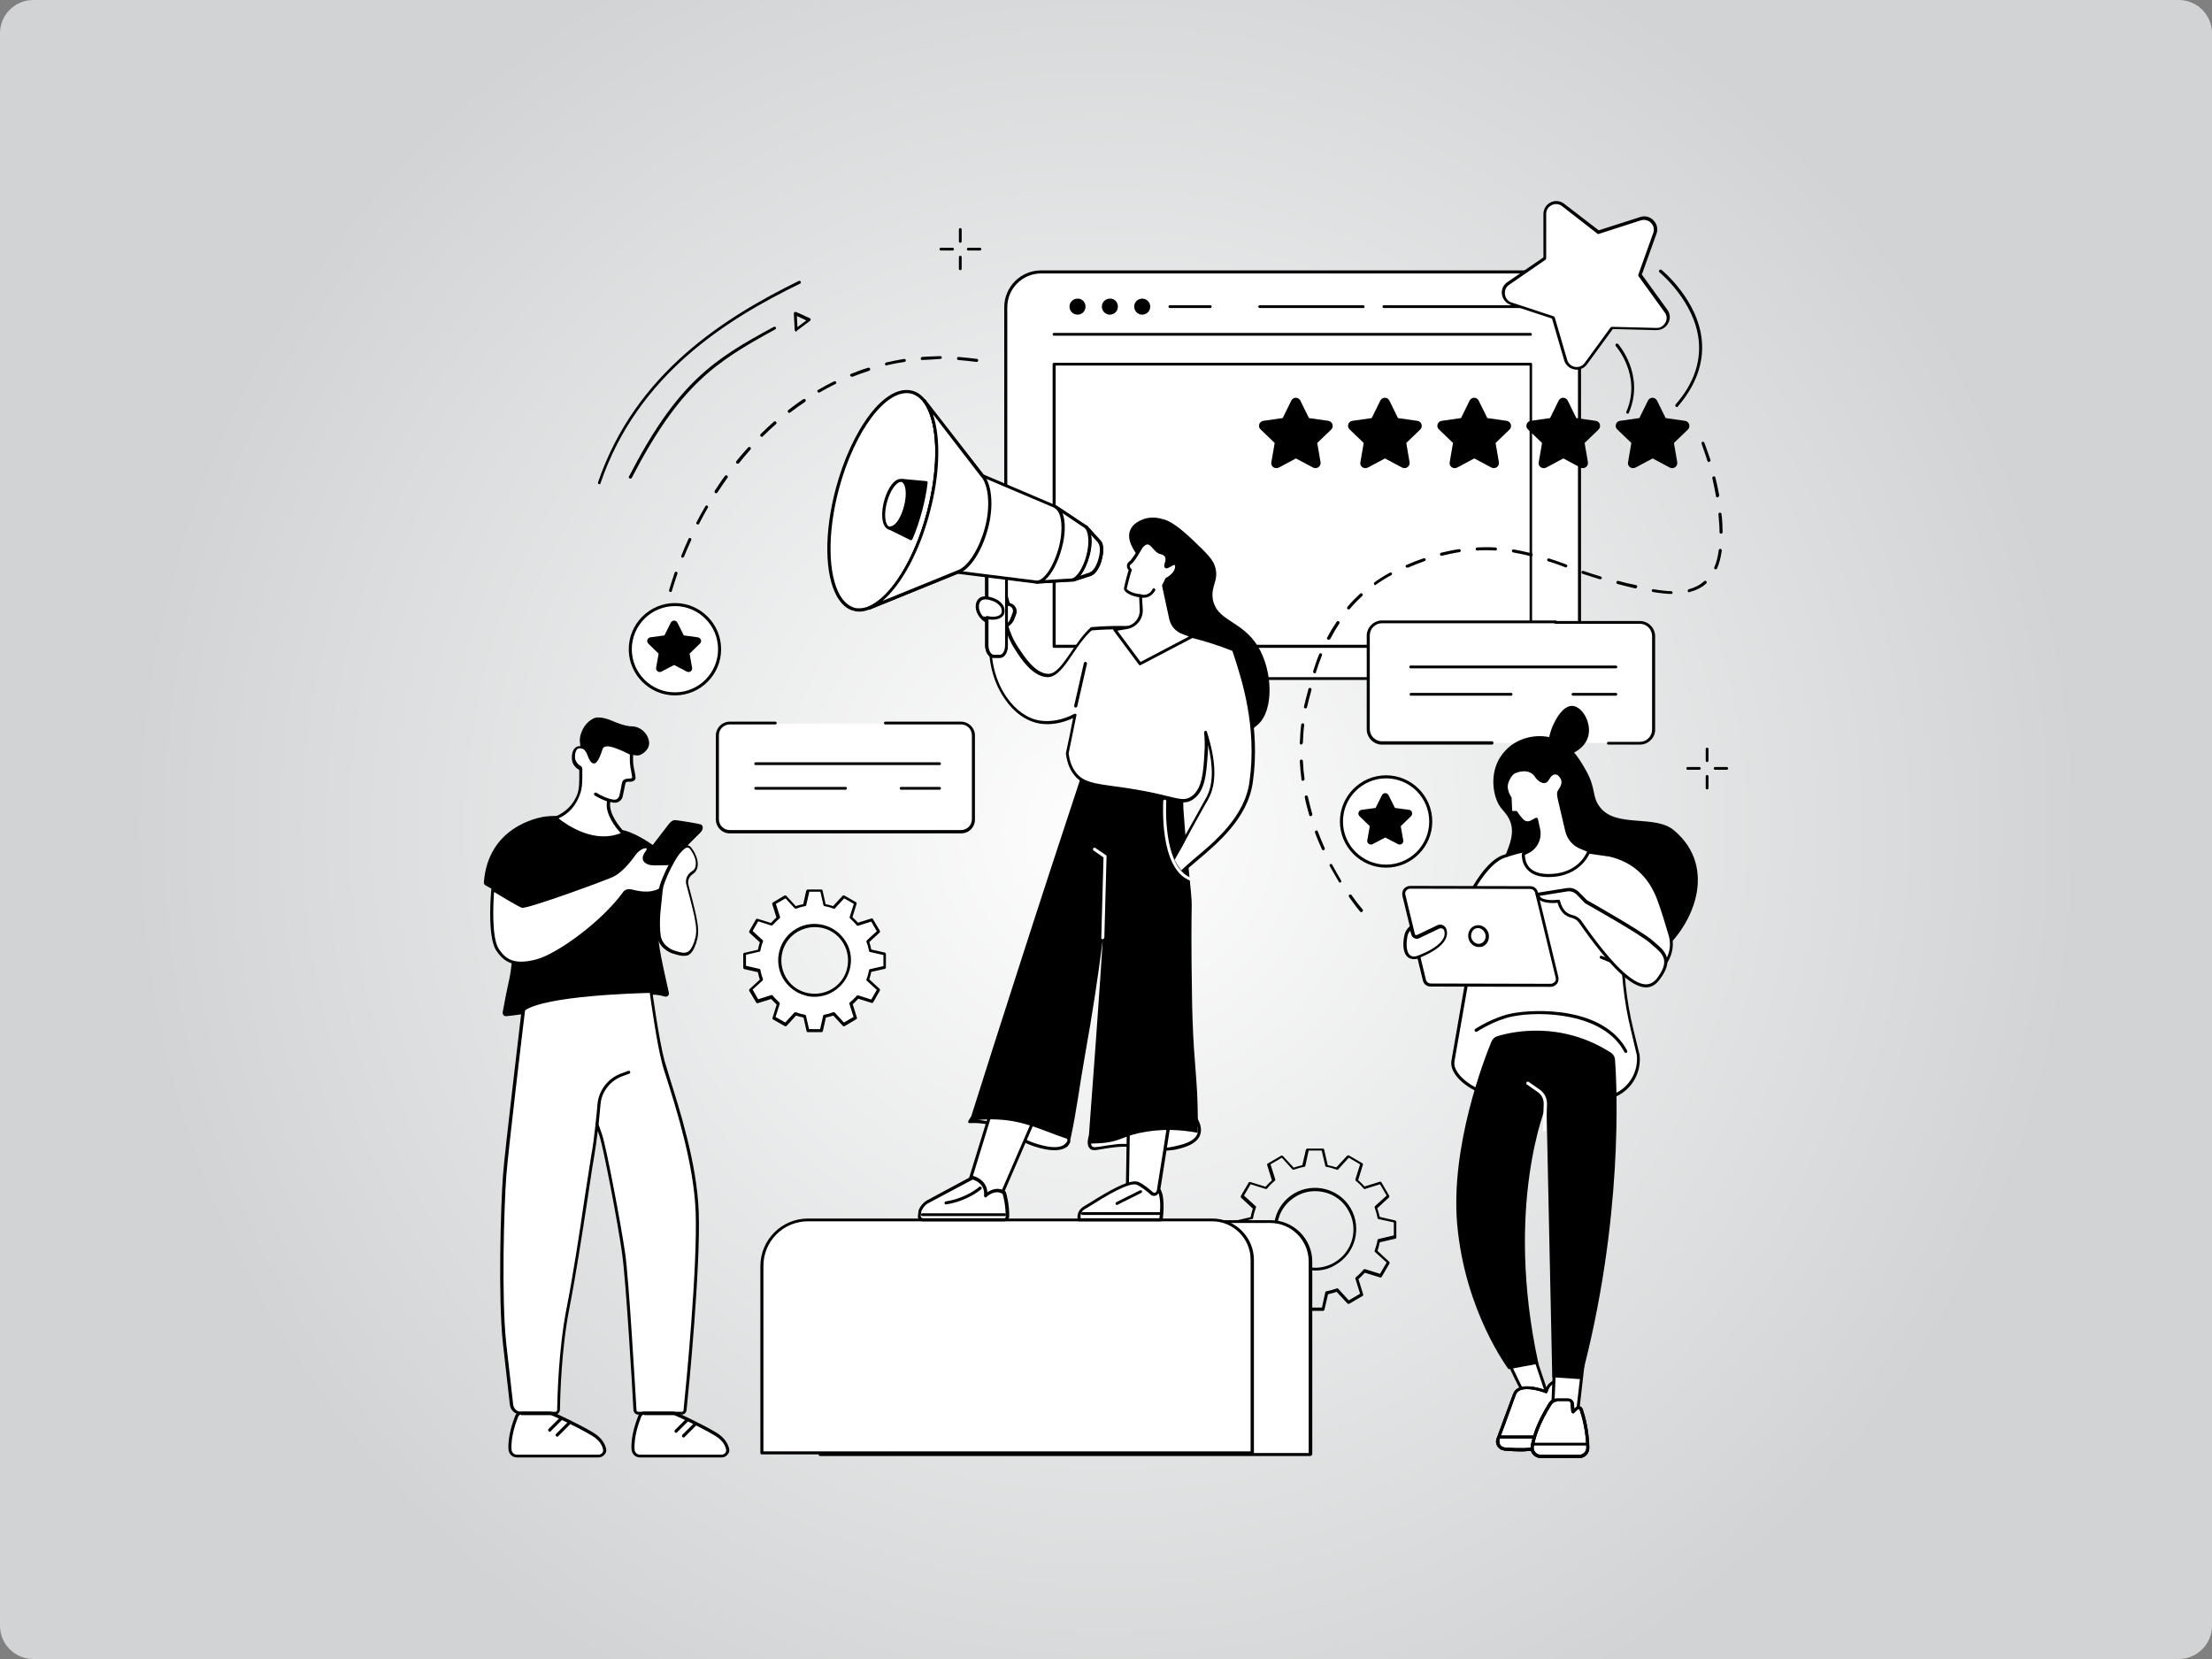 <svg xmlns="http://www.w3.org/2000/svg" xmlns:xlink="http://www.w3.org/1999/xlink" id="Layer_1" x="0px" y="0px" viewBox="0 0 800 600" style="enable-background:new 0 0 800 600;" xml:space="preserve"><rect x="0" y="0" width="800" height="600" fill="#808080" stroke="none"/><style type="text/css">	.st0{fill:url(#SVGID_1_);}	.st1{fill:#FFFFFF;}</style><radialGradient id="SVGID_1_" cx="400" cy="300" r="353.553" gradientUnits="userSpaceOnUse">	<stop offset="0" style="stop-color:#FEFEFE"></stop>	<stop offset="1" style="stop-color:#D1D3D4"></stop></radialGradient><path class="st0" d="M788,600H12c-6.6,0-12-5.4-12-12V12C0,5.4,5.4,0,12,0h776c6.6,0,12,5.4,12,12v576C800,594.6,794.6,600,788,600z "></path><g id="Lead_scoring">	<g>		<g>			<g>				<path class="st1" d="M558.5,98.4h-182c-7,0-12.7,5.7-12.7,12.7v121.6c0,7,5.7,12.7,12.7,12.7h182c7,0,12.7-5.7,12.7-12.7V111.1     C571.2,104.1,565.5,98.4,558.5,98.4z"></path>				<path d="M558.5,245.9h-182c-7.3,0-13.3-5.9-13.3-13.3V111.1c0-7.3,5.9-13.3,13.3-13.3h182c7.3,0,13.3,5.9,13.3,13.3v121.6     C571.7,240,565.8,245.9,558.5,245.9z M376.5,98.9c-6.7,0-12.2,5.5-12.2,12.2v121.6c0,6.7,5.5,12.2,12.2,12.2h182     c6.7,0,12.2-5.5,12.2-12.2V111.1c0-6.7-5.5-12.2-12.2-12.2H376.5z"></path>			</g>			<g>				<path d="M553.6,121.4H381.2c-0.3,0-0.5-0.2-0.5-0.5c0-0.3,0.2-0.5,0.5-0.5h172.3c0.3,0,0.5,0.2,0.5,0.5     C554.1,121.2,553.9,121.4,553.6,121.4z"></path>				<path d="M392.6,110.9c0,1.6-1.3,2.9-2.9,2.9c-1.6,0-2.9-1.3-2.9-2.9c0-1.6,1.3-2.9,2.9-2.9C391.2,107.9,392.6,109.2,392.6,110.9     z"></path>				<path d="M404.3,110.9c0,1.6-1.3,2.9-2.9,2.9c-1.6,0-2.9-1.3-2.9-2.9c0-1.6,1.3-2.9,2.9-2.9C403,107.9,404.3,109.2,404.3,110.9z"></path>				<circle cx="413.1" cy="110.9" r="2.9"></circle>				<path d="M553.7,111.4h-53.2c-0.3,0-0.5-0.2-0.5-0.5c0-0.3,0.2-0.5,0.5-0.5h53.2c0.3,0,0.5,0.2,0.5,0.5     C554.2,111.2,554,111.4,553.7,111.4z"></path>				<path d="M493,111.4h-37.4c-0.3,0-0.5-0.2-0.5-0.5c0-0.3,0.2-0.5,0.5-0.5H493c0.3,0,0.5,0.2,0.5,0.5     C493.6,111.2,493.3,111.4,493,111.4z"></path>				<path d="M437.7,111.4h-14.6c-0.3,0-0.5-0.2-0.5-0.5c0-0.3,0.2-0.5,0.5-0.5h14.6c0.3,0,0.5,0.2,0.5,0.5     C438.2,111.2,438,111.4,437.7,111.4z"></path>			</g>			<g>				<rect x="381.2" y="131.7" class="st1" width="172.4" height="102.1"></rect>				<path d="M553.7,234.3H381.2c-0.3,0-0.5-0.2-0.5-0.5V131.7c0-0.3,0.2-0.5,0.5-0.5h172.4c0.3,0,0.5,0.2,0.5,0.5v102.1     C554.2,234.1,554,234.3,553.7,234.3z M381.8,233.2h171.4v-101H381.8V233.2z"></path>			</g>		</g>		<g>			<path class="st1" d="M593.1,225c2.7,0,4.9,2.2,4.9,4.9v33.9c0,2.7-2.2,4.9-4.9,4.9h-93.3c-2.7,0-4.9-2.2-4.9-4.9v-33.9    c0-2.7,2.2-4.9,4.9-4.9H593.1z"></path>			<path d="M539.6,269.3h-39.8c-3,0-5.5-2.5-5.5-5.5v-33.9c0-3,2.5-5.5,5.5-5.5h62.8c0.3,0,0.5,0.2,0.5,0.5c0,0.3-0.2,0.5-0.5,0.5    h-62.8c-2.4,0-4.4,2-4.4,4.4v33.9c0,2.4,2,4.4,4.4,4.4h39.8c0.3,0,0.5,0.2,0.5,0.5C540.2,269,539.9,269.3,539.6,269.3z"></path>			<path d="M593.1,269.3h-11.4c-0.3,0-0.5-0.2-0.5-0.5c0-0.3,0.2-0.5,0.5-0.5h11.4c2.4,0,4.4-2,4.4-4.4v-33.9c0-2.4-2-4.4-4.4-4.4    h-30.5c-0.3,0-0.5-0.2-0.5-0.5c0-0.3,0.2-0.5,0.5-0.5h30.5c3,0,5.5,2.5,5.5,5.5v33.9C598.6,266.8,596.1,269.3,593.1,269.3z"></path>			<path d="M584.4,241.7h-74.2c-0.3,0-0.5-0.2-0.5-0.5c0-0.3,0.2-0.5,0.5-0.5h74.2c0.3,0,0.5,0.2,0.5,0.5    C585,241.4,584.7,241.7,584.4,241.7z"></path>			<path d="M584.4,251.6h-15.5c-0.3,0-0.5-0.2-0.5-0.5s0.2-0.5,0.5-0.5h15.5c0.3,0,0.5,0.2,0.5,0.5S584.7,251.6,584.4,251.6z"></path>			<path d="M546.5,251.6h-36.2c-0.3,0-0.5-0.2-0.5-0.5s0.2-0.5,0.5-0.5h36.2c0.3,0,0.5,0.2,0.5,0.5S546.8,251.6,546.5,251.6z"></path>		</g>		<g>			<g>				<path d="M480.4,152.2l-7-1l-3.1-6.3c-0.7-1.4-2.6-1.4-3.3,0l-3.1,6.3l-7,1c-1.5,0.2-2.1,2.1-1,3.1l5.1,4.9l-1.2,7     c-0.3,1.5,1.3,2.6,2.7,1.9l6.2-3.3l6.2,3.3c1.3,0.7,2.9-0.4,2.7-1.9l-1.2-7l5.1-4.9C482.5,154.2,481.9,152.4,480.4,152.2z"></path>				<path d="M512.6,152.2l-7-1l-3.1-6.3c-0.7-1.4-2.6-1.4-3.3,0l-3.1,6.3l-7,1c-1.5,0.2-2.1,2.1-1,3.1l5.1,4.9l-1.2,7     c-0.3,1.5,1.3,2.6,2.7,1.9l6.2-3.3l6.2,3.3c1.3,0.7,2.9-0.4,2.7-1.9l-1.2-7l5.1-4.9C514.7,154.2,514.1,152.4,512.6,152.2z"></path>				<path d="M544.9,152.2l-7-1l-3.1-6.3c-0.7-1.4-2.6-1.4-3.3,0l-3.1,6.3l-7,1c-1.5,0.2-2.1,2.1-1,3.1l5.1,4.9l-1.2,7     c-0.3,1.5,1.3,2.6,2.7,1.9l6.2-3.3l6.2,3.3c1.3,0.7,2.9-0.4,2.7-1.9l-1.2-7l5.1-4.9C547,154.2,546.4,152.4,544.9,152.2z"></path>				<path d="M577.1,152.2l-7-1l-3.1-6.3c-0.7-1.4-2.6-1.4-3.3,0l-3.1,6.3l-7,1c-1.5,0.2-2.1,2.1-1,3.1l5.1,4.9l-1.2,7     c-0.3,1.5,1.3,2.6,2.7,1.9l6.2-3.3l6.2,3.3c1.3,0.7,2.9-0.4,2.7-1.9l-1.2-7l5.1-4.9C579.2,154.2,578.6,152.4,577.1,152.2z"></path>				<path d="M609.4,152.2l-7-1l-3.1-6.3c-0.7-1.4-2.6-1.4-3.3,0l-3.1,6.3l-7,1c-1.5,0.2-2.1,2.1-1,3.1l5.1,4.9l-1.2,7     c-0.3,1.5,1.3,2.6,2.7,1.9l6.2-3.3l6.2,3.3c1.3,0.7,2.9-0.4,2.7-1.9l-1.2-7l5.1-4.9C611.5,154.2,610.9,152.4,609.4,152.2z"></path>			</g>			<g>				<g>					<g>						<path class="st1" d="M593.3,79L578,83.9l-12.7-9.8c-2.7-2.1-6.7-0.2-6.7,3.3l0,16l-13.2,9.1c-2.8,1.9-2.2,6.3,1.1,7.4l15.2,5       l4.5,15.4c1,3.3,5.3,4.1,7.3,1.3l9.4-12.9l16,0.4c3.4,0.1,5.5-3.8,3.5-6.6l-9.4-13l5.4-15.1C599.6,81.1,596.5,77.9,593.3,79z"></path>						<path d="M570.2,133.7c-0.3,0-0.5,0-0.8-0.1c-1.8-0.3-3.2-1.6-3.7-3.3l-4.4-15.1l-14.9-4.9c-1.7-0.6-2.9-2-3.2-3.8       c-0.3-1.8,0.5-3.5,2-4.5l13-8.9l0-15.7c0-1.8,1-3.4,2.6-4.2c1.6-0.8,3.5-0.6,4.9,0.5l12.5,9.6l15-4.8c0,0,0,0,0,0       c1.7-0.6,3.6-0.1,4.8,1.2c1.3,1.3,1.7,3.1,1.1,4.8l-5.3,14.8l9.2,12.7c1.1,1.5,1.2,3.4,0.3,4.9c-0.8,1.6-2.5,2.5-4.3,2.5       l-15.7-0.4l-9.3,12.7C573.1,133,571.7,133.7,570.2,133.7z M562.8,73.8c-0.5,0-1.1,0.1-1.6,0.4c-1.3,0.6-2,1.8-2,3.2l0,16       c0,0.2-0.1,0.3-0.2,0.5l-13.2,9.1c-1.2,0.8-1.7,2.1-1.5,3.5c0.2,1.4,1.1,2.5,2.4,2.9l15.2,5c0.2,0.1,0.3,0.2,0.4,0.4l4.5,15.4       c0.4,1.3,1.5,2.3,2.8,2.5c1.4,0.2,2.7-0.3,3.5-1.4l9.4-12.9c0.1-0.1,0.3-0.2,0.5-0.2l16,0.4c1.4,0.1,2.6-0.7,3.3-1.9       c0.7-1.2,0.6-2.7-0.3-3.8l-9.4-13c-0.1-0.1-0.1-0.3-0.1-0.5l5.4-15.1c0.5-1.3,0.2-2.7-0.8-3.7s-2.4-1.3-3.7-0.9l-15.2,4.9       c-0.2,0.1-0.4,0-0.5-0.1L565,74.6C564.4,74.1,563.6,73.8,562.8,73.8z"></path>					</g>				</g>				<path d="M606.5,147.2c-0.1,0-0.3,0-0.4-0.1c-0.2-0.2-0.3-0.5-0.1-0.8c6.3-7.2,9.1-14.9,8.4-22.8c-1.3-14.4-14.1-24.9-14.2-25     c-0.2-0.2-0.3-0.5-0.1-0.8c0.2-0.2,0.5-0.3,0.8-0.1c0.1,0.1,13.3,10.8,14.6,25.7c0.7,8.2-2.2,16.1-8.6,23.6     C606.8,147.2,606.6,147.2,606.5,147.2z"></path>				<path d="M588.7,149.6c-0.1,0-0.1,0-0.2,0c-0.3-0.1-0.4-0.4-0.3-0.7c5.6-13-3.7-23.6-3.8-23.7c-0.2-0.2-0.2-0.6,0-0.8     c0.2-0.2,0.6-0.2,0.8,0c0.1,0.1,9.8,11.2,3.9,24.9C589.1,149.4,588.9,149.6,588.7,149.6z"></path>			</g>		</g>		<g>			<g>				<circle class="st1" cx="501.3" cy="297.1" r="16.2"></circle>				<path d="M501.3,313.8c-9.2,0-16.7-7.5-16.7-16.7c0-9.2,7.5-16.7,16.7-16.7s16.7,7.5,16.7,16.7     C518,306.3,510.5,313.8,501.3,313.8z M501.3,281.5c-8.6,0-15.6,7-15.6,15.6s7,15.6,15.6,15.6s15.6-7,15.6-15.6     S509.9,281.5,501.3,281.5z"></path>			</g>			<path d="M509.6,292.9l-5.1-0.7l-2.3-4.6c-0.5-1-1.9-1-2.4,0l-2.3,4.6l-5.1,0.7c-1.1,0.2-1.5,1.5-0.7,2.3l3.7,3.6l-0.9,5.1    c-0.2,1.1,1,1.9,1.9,1.4l4.6-2.4l4.6,2.4c1,0.5,2.1-0.3,1.9-1.4l-0.9-5.1l3.7-3.6C511.1,294.4,510.7,293,509.6,292.9z"></path>		</g>		<path d="M492.3,329.9c-0.2,0-0.3-0.1-0.4-0.2c-0.7-0.8-2.1-2.6-4-5.3c-0.2-0.2-0.1-0.6,0.1-0.8c0.2-0.2,0.6-0.1,0.8,0.1   c1.8,2.6,3.3,4.4,4,5.2c0.2,0.2,0.2,0.6-0.1,0.8C492.6,329.9,492.4,329.9,492.3,329.9z M484.7,319.2c-0.2,0-0.4-0.1-0.5-0.3   c-1.1-1.9-2.2-3.8-3.3-5.7c-0.1-0.3,0-0.6,0.2-0.7c0.3-0.1,0.6,0,0.7,0.2c1,1.9,2.1,3.8,3.2,5.7c0.2,0.3,0.1,0.6-0.2,0.8   C484.9,319.1,484.8,319.2,484.7,319.2z M478.6,307.5c-0.2,0-0.4-0.1-0.5-0.3c-0.9-2-1.8-4.1-2.5-6.1c-0.1-0.3,0-0.6,0.3-0.7   c0.3-0.1,0.6,0,0.7,0.3c0.8,2,1.6,4.1,2.5,6c0.1,0.3,0,0.6-0.3,0.7C478.8,307.5,478.7,307.5,478.6,307.5z M474,295.2   c-0.2,0-0.5-0.2-0.5-0.4c-0.6-2.1-1.2-4.3-1.6-6.4c-0.1-0.3,0.1-0.6,0.4-0.7c0.3-0.1,0.6,0.1,0.7,0.4c0.5,2.1,1,4.2,1.6,6.3   c0.1,0.3-0.1,0.6-0.4,0.7C474.1,295.2,474.1,295.2,474,295.2z M471.2,282.4c-0.3,0-0.5-0.2-0.5-0.5c-0.3-2.2-0.5-4.4-0.6-6.6   c0-0.3,0.2-0.6,0.5-0.6c0.3,0,0.6,0.2,0.6,0.5c0.1,2.1,0.3,4.3,0.6,6.5C471.8,282.1,471.6,282.3,471.2,282.4   C471.3,282.4,471.3,282.4,471.2,282.4z M470.6,269.3C470.5,269.3,470.5,269.3,470.6,269.3c-0.3,0-0.6-0.3-0.5-0.6   c0.1-2.2,0.2-4.4,0.5-6.6c0-0.3,0.3-0.5,0.6-0.5c0.3,0,0.5,0.3,0.5,0.6c-0.3,2.1-0.4,4.3-0.5,6.5   C471.1,269,470.8,269.3,470.6,269.3z M472.1,256.2c0,0-0.1,0-0.1,0c-0.3-0.1-0.5-0.4-0.4-0.6c0.4-1.7,0.8-3.5,1.3-5.2   c0.1-0.4,0.2-0.8,0.3-1.2c0.1-0.3,0.4-0.5,0.7-0.4c0.3,0.1,0.5,0.4,0.4,0.7c-0.1,0.4-0.2,0.8-0.3,1.2c-0.5,1.7-0.9,3.4-1.3,5.1   C472.6,256.1,472.4,256.2,472.1,256.2z M475.5,243.5c-0.1,0-0.1,0-0.2,0c-0.3-0.1-0.4-0.4-0.4-0.7c0.7-2.2,1.4-4.3,2.2-6.2   c0.1-0.3,0.4-0.4,0.7-0.3c0.3,0.1,0.4,0.4,0.3,0.7c-0.8,2-1.5,4-2.2,6.2C476,243.4,475.8,243.5,475.5,243.5z M480.5,231.4   c-0.1,0-0.2,0-0.3-0.1c-0.3-0.1-0.4-0.5-0.2-0.7c1-2,2.2-3.9,3.4-5.7c0.2-0.3,0.5-0.3,0.8-0.2c0.3,0.2,0.3,0.5,0.2,0.8   c-1.2,1.8-2.3,3.7-3.3,5.6C480.9,231.3,480.7,231.4,480.5,231.4z M487.8,220.4c-0.1,0-0.3,0-0.4-0.1c-0.2-0.2-0.3-0.5-0.1-0.8   c1.4-1.7,3-3.3,4.6-4.8c0.2-0.2,0.6-0.2,0.8,0c0.2,0.2,0.2,0.6,0,0.8c-1.6,1.5-3.1,3-4.5,4.7C488.1,220.4,487.9,220.4,487.8,220.4   z M604.4,214.8C604.4,214.8,604.4,214.8,604.4,214.8c-1.5,0-3-0.2-4.7-0.4c-0.7-0.1-1.3-0.2-1.9-0.3c-0.3-0.1-0.5-0.3-0.4-0.6   c0.1-0.3,0.3-0.5,0.6-0.4c0.6,0.1,1.3,0.2,1.9,0.3c1.6,0.2,3.1,0.4,4.5,0.4c0.3,0,0.5,0.3,0.5,0.6   C605,214.6,604.7,214.8,604.4,214.8z M610.9,214.2c-0.2,0-0.5-0.2-0.5-0.4c-0.1-0.3,0.1-0.6,0.4-0.7c2.2-0.6,4-1.5,5.5-2.9   c0.2-0.2,0.6-0.2,0.8,0c0.2,0.2,0.2,0.6,0,0.8c-1.6,1.5-3.7,2.5-6,3.1C611,214.2,611,214.2,610.9,214.2z M591.5,212.8   c0,0-0.1,0-0.1,0c-2.1-0.5-4.2-1-6.4-1.6c-0.3-0.1-0.5-0.4-0.4-0.7c0.1-0.3,0.4-0.5,0.7-0.4c2.1,0.6,4.3,1.1,6.4,1.5   c0.3,0.1,0.5,0.4,0.4,0.7C591.9,212.7,591.7,212.8,591.5,212.8z M497.4,211.6c-0.2,0-0.3-0.1-0.4-0.2c-0.2-0.2-0.1-0.6,0.1-0.8   c1.8-1.3,3.7-2.5,5.6-3.5c0.3-0.1,0.6,0,0.7,0.2c0.1,0.3,0,0.6-0.2,0.7c-1.9,1-3.8,2.2-5.5,3.4   C497.6,211.5,497.5,211.6,497.4,211.6z M578.8,209.5c-0.1,0-0.1,0-0.2,0c-2-0.6-4.1-1.3-6.3-2c-0.3-0.1-0.4-0.4-0.3-0.7   c0.1-0.3,0.4-0.4,0.7-0.3c2.1,0.7,4.2,1.4,6.2,2c0.3,0.1,0.5,0.4,0.4,0.7C579.2,209.3,579,209.5,578.8,209.5z M620.5,205.9   c-0.1,0-0.1,0-0.2,0c-0.3-0.1-0.4-0.4-0.3-0.7c0.8-1.8,1.3-3.9,1.6-6.2c0-0.3,0.3-0.5,0.6-0.5c0.3,0,0.5,0.3,0.5,0.6   c-0.3,2.4-0.9,4.6-1.7,6.5C620.9,205.7,620.7,205.9,620.5,205.9z M508.9,205.3c-0.2,0-0.4-0.1-0.5-0.3c-0.1-0.3,0-0.6,0.3-0.7   c2.1-0.9,4.1-1.7,6.2-2.4c0.3-0.1,0.6,0.1,0.7,0.3c0.1,0.3-0.1,0.6-0.3,0.7c-2,0.7-4,1.5-6.1,2.4C509,205.2,509,205.3,508.9,205.3   z M566.3,205.2c-0.1,0-0.1,0-0.2,0l-0.4-0.2c-2.1-0.8-4-1.5-5.8-2c-0.3-0.1-0.4-0.4-0.3-0.7c0.1-0.3,0.4-0.4,0.7-0.3   c1.8,0.6,3.7,1.2,5.8,2l0.4,0.2c0.3,0.1,0.4,0.4,0.3,0.7C566.7,205.1,566.5,205.2,566.3,205.2z M553.8,201.2c0,0-0.1,0-0.1,0   c-2.2-0.6-4.3-1-6.4-1.4c-0.3,0-0.5-0.3-0.5-0.6c0-0.3,0.3-0.5,0.6-0.5c2.1,0.4,4.2,0.8,6.5,1.4c0.3,0.1,0.5,0.4,0.4,0.7   C554.3,201,554.1,201.2,553.8,201.2z M521.3,201c-0.2,0-0.5-0.2-0.5-0.4c-0.1-0.3,0.1-0.6,0.4-0.7c2.2-0.5,4.4-1,6.5-1.3   c0.3,0,0.6,0.2,0.6,0.5c0,0.3-0.2,0.6-0.5,0.6c-2.1,0.3-4.2,0.8-6.4,1.3C521.4,201,521.4,201,521.3,201z M540.9,199.1   C540.8,199.1,540.8,199.1,540.9,199.1c-1.3-0.1-2.6-0.1-3.9-0.1c-0.9,0-1.8,0-2.7,0.1c-0.3,0-0.6-0.2-0.6-0.5   c0-0.3,0.2-0.6,0.5-0.6c0.9,0,1.9-0.1,2.8-0.1c1.3,0,2.6,0,3.9,0.1c0.3,0,0.5,0.3,0.5,0.6C541.4,198.9,541.1,199.1,540.9,199.1z    M622.4,193c-0.3,0-0.5-0.2-0.5-0.5c0-2-0.2-4.2-0.4-6.5c0-0.3,0.2-0.6,0.5-0.6c0.3,0,0.6,0.2,0.6,0.5c0.3,2.3,0.4,4.6,0.4,6.6   C623,192.7,622.8,193,622.4,193C622.4,193,622.4,193,622.4,193z M621.1,179.9c-0.3,0-0.5-0.2-0.5-0.5c-0.4-2.1-0.8-4.3-1.3-6.4   c-0.1-0.3,0.1-0.6,0.4-0.7c0.3-0.1,0.6,0.1,0.7,0.4c0.5,2.1,1,4.3,1.4,6.5C621.6,179.6,621.5,179.8,621.1,179.9   C621.1,179.9,621.1,179.9,621.1,179.9z M618,167.1c-0.2,0-0.4-0.2-0.5-0.4c-0.6-2.1-1.4-4.1-2.1-6.2c-0.1-0.3,0-0.6,0.3-0.7   c0.3-0.1,0.6,0,0.7,0.3c0.8,2.1,1.5,4.2,2.2,6.2c0.1,0.3-0.1,0.6-0.4,0.7C618.1,167.1,618,167.1,618,167.1z"></path>	</g>	<g>		<path class="st1" d="M317.8,336.8l-2.5-4.2l-5.1,1.6c-0.7-0.9-1.6-1.7-2.4-2.4l1.6-5.1l-4.2-2.4l-3.6,3.9   c-1.1-0.4-2.2-0.7-3.3-0.9L297,322l-4.9,0l-1.2,5.2c-1.1,0.2-2.2,0.5-3.3,0.9l-3.6-3.9l-4.2,2.5l1.6,5.1c-0.9,0.7-1.7,1.6-2.4,2.4   l-5.1-1.6l-2.4,4.2l3.9,3.6c-0.4,1.1-0.7,2.2-0.9,3.3l-5.2,1.2l0,4.9l5.2,1.2c0.2,1.1,0.5,2.2,0.9,3.3l-3.9,3.6l2.5,4.2l5.1-1.6   c0.7,0.9,1.6,1.7,2.4,2.4l-1.6,5.1l4.2,2.4l3.6-3.9c1.1,0.4,2.2,0.7,3.3,0.9l1.2,5.2l4.9,0l1.2-5.2c1.1-0.2,2.2-0.5,3.3-0.9   l3.6,3.9l4.2-2.5l-1.6-5.1c0.9-0.7,1.7-1.6,2.4-2.4l5.1,1.6l2.4-4.2l-3.9-3.6c0.4-1.1,0.7-2.2,0.9-3.3l5.2-1.2l0-4.9l-5.2-1.2   c-0.2-1.1-0.5-2.2-0.9-3.3L317.8,336.8z M300.9,358.3c-6,3.5-13.8,1.4-17.2-4.6c-3.5-6-1.4-13.8,4.6-17.2c6-3.5,13.8-1.4,17.2,4.6   C309,347.1,307,354.8,300.9,358.3z"></path>		<path d="M292.2,373.3c-0.3,0-0.5-0.2-0.5-0.4l-1.1-4.9c-0.9-0.2-1.8-0.4-2.7-0.7l-3.4,3.7c-0.2,0.2-0.5,0.2-0.7,0.1l-4.2-2.4   c-0.2-0.1-0.3-0.4-0.2-0.6l1.5-4.8c-0.7-0.6-1.3-1.3-2-2l-4.8,1.5c-0.2,0.1-0.5,0-0.6-0.2l-2.5-4.2c-0.1-0.2-0.1-0.5,0.1-0.7   l3.7-3.4c-0.3-0.9-0.5-1.8-0.7-2.7l-4.9-1.1c-0.2-0.1-0.4-0.3-0.4-0.5l0-4.9c0-0.3,0.2-0.5,0.4-0.5l4.9-1.1   c0.2-0.9,0.4-1.8,0.7-2.7l-3.7-3.4c-0.2-0.2-0.2-0.5-0.1-0.7l2.4-4.2c0.1-0.2,0.4-0.3,0.6-0.2l4.8,1.5c0.6-0.7,1.3-1.3,2-2   l-1.5-4.8c-0.1-0.2,0-0.5,0.2-0.6l4.2-2.5c0.2-0.1,0.5-0.1,0.7,0.1l3.4,3.7c0.9-0.3,1.8-0.5,2.7-0.7l1.1-4.9   c0.1-0.2,0.3-0.4,0.5-0.4l4.9,0c0,0,0,0,0,0c0.3,0,0.5,0.2,0.5,0.4l1.1,4.9c0.9,0.2,1.8,0.4,2.7,0.7l3.4-3.7   c0.2-0.2,0.5-0.2,0.7-0.1l4.2,2.4c0.2,0.1,0.3,0.4,0.2,0.6l-1.5,4.8c0.7,0.6,1.3,1.3,2,2l4.8-1.5c0.2-0.1,0.5,0,0.6,0.2l2.5,4.2   c0.1,0.2,0.1,0.5-0.1,0.7l-3.7,3.4c0.3,0.9,0.5,1.8,0.7,2.7l4.9,1.1c0.2,0.1,0.4,0.3,0.4,0.5l0,4.9c0,0.3-0.2,0.5-0.4,0.5   l-4.9,1.1c-0.2,0.9-0.4,1.8-0.7,2.7l3.7,3.4c0.2,0.2,0.2,0.5,0.1,0.7l-2.4,4.2c-0.1,0.2-0.4,0.3-0.6,0.2l-4.8-1.5   c-0.6,0.7-1.3,1.3-2,2l1.5,4.8c0.1,0.2,0,0.5-0.2,0.6l-4.2,2.5c-0.2,0.1-0.5,0.1-0.7-0.1l-3.4-3.7c-0.9,0.3-1.8,0.5-2.7,0.7   l-1.1,4.9c-0.1,0.2-0.3,0.4-0.5,0.4L292.2,373.3C292.2,373.3,292.2,373.3,292.2,373.3z M287.7,366.1c0.1,0,0.1,0,0.2,0   c1,0.4,2.1,0.7,3.2,0.9c0.2,0,0.4,0.2,0.4,0.4l1.1,4.8l4,0l1.1-4.8c0-0.2,0.2-0.4,0.4-0.4c1.1-0.2,2.2-0.5,3.2-0.9   c0.2-0.1,0.4,0,0.6,0.1l3.3,3.6l3.5-2l-1.5-4.7c-0.1-0.2,0-0.4,0.2-0.6c0.9-0.7,1.6-1.5,2.4-2.3c0.1-0.2,0.4-0.2,0.6-0.2l4.7,1.5   l2-3.5l-3.6-3.3c-0.2-0.1-0.2-0.4-0.1-0.6c0.4-1,0.7-2.1,0.9-3.2c0-0.2,0.2-0.4,0.4-0.4l4.8-1.1l0-4l-4.8-1.1   c-0.2,0-0.4-0.2-0.4-0.4c-0.2-1.1-0.5-2.2-0.9-3.2c-0.1-0.2,0-0.4,0.1-0.6l3.6-3.3l-2-3.5l-4.7,1.5c-0.2,0.1-0.4,0-0.6-0.2   c-0.7-0.9-1.5-1.6-2.3-2.4c-0.2-0.1-0.2-0.4-0.2-0.6l1.5-4.7l-3.5-2l-3.3,3.6c-0.1,0.2-0.4,0.2-0.6,0.1c-1-0.4-2.1-0.7-3.2-0.9   c-0.2,0-0.4-0.2-0.4-0.4l-1.1-4.8l-4,0l-1.1,4.8c0,0.2-0.2,0.4-0.4,0.4c-1.1,0.2-2.2,0.5-3.2,0.9c-0.2,0.1-0.4,0-0.6-0.1l-3.3-3.6   l-3.5,2l1.5,4.7c0.1,0.2,0,0.4-0.2,0.6c-0.9,0.7-1.6,1.5-2.4,2.3c-0.1,0.2-0.4,0.2-0.6,0.2l-4.7-1.5l-2,3.5l3.6,3.3   c0.2,0.1,0.2,0.4,0.1,0.6c-0.4,1-0.7,2.1-0.9,3.2c0,0.2-0.2,0.4-0.4,0.4l-4.8,1.1l0,4l4.8,1.1c0.2,0,0.4,0.2,0.4,0.4   c0.2,1.1,0.5,2.2,0.9,3.2c0.1,0.2,0,0.4-0.1,0.6l-3.6,3.3l2,3.5l4.7-1.5c0.2-0.1,0.4,0,0.6,0.2c0.7,0.9,1.5,1.6,2.3,2.4   c0.2,0.1,0.2,0.4,0.2,0.6l-1.5,4.7l3.5,2l3.3-3.6C287.4,366.1,287.6,366.1,287.7,366.1z M294.6,360.5c-1.1,0-2.3-0.1-3.4-0.5   c-3.4-0.9-6.2-3.1-8-6.1c-3.6-6.3-1.5-14.4,4.8-18c3-1.8,6.6-2.2,10-1.3c3.4,0.9,6.2,3.1,8,6.1c1.8,3,2.2,6.6,1.3,10   c-0.9,3.4-3.1,6.2-6.1,8C299.2,359.9,296.9,360.5,294.6,360.5z M294.6,335.3c-2.1,0-4.2,0.6-6,1.6c-5.8,3.3-7.7,10.7-4.4,16.5   c1.6,2.8,4.2,4.8,7.3,5.6c3.1,0.8,6.4,0.4,9.2-1.2c2.8-1.6,4.8-4.2,5.6-7.3c0.8-3.1,0.4-6.4-1.2-9.2c-1.6-2.8-4.2-4.8-7.3-5.6   C296.7,335.4,295.6,335.3,294.6,335.3z"></path>	</g>	<path d="M472.9,474.1c-0.3,0-0.5-0.2-0.5-0.4l-1.3-5.6c-1.1-0.2-2.1-0.5-3.1-0.8l-3.9,4.2c-0.2,0.2-0.5,0.2-0.7,0.1l-4.8-2.8  c-0.2-0.1-0.3-0.4-0.2-0.6l1.7-5.5c-0.8-0.7-1.6-1.5-2.3-2.3l-5.5,1.7c-0.2,0.1-0.5,0-0.6-0.2l-2.8-4.8c-0.1-0.2-0.1-0.5,0.1-0.7  l4.2-3.9c-0.4-1-0.6-2.1-0.9-3.1l-5.6-1.3c-0.2-0.1-0.4-0.3-0.4-0.5l0-5.6c0-0.3,0.2-0.5,0.4-0.5l5.6-1.3c0.2-1.1,0.5-2.1,0.8-3.1  l-4.2-3.9c-0.2-0.2-0.2-0.5-0.1-0.7l2.8-4.8c0.1-0.2,0.4-0.3,0.6-0.2l5.5,1.7c0.7-0.8,1.5-1.6,2.3-2.3l-1.7-5.5  c-0.1-0.2,0-0.5,0.2-0.6l4.8-2.8c0.2-0.1,0.5-0.1,0.7,0.1l3.9,4.2c1-0.4,2.1-0.6,3.1-0.9l1.3-5.6c0.1-0.2,0.3-0.4,0.5-0.4l5.6,0  c0,0,0,0,0,0c0.3,0,0.5,0.2,0.5,0.4l1.3,5.6c1.1,0.2,2.1,0.5,3.1,0.8l3.9-4.2c0.2-0.2,0.5-0.2,0.7-0.1l4.8,2.8  c0.2,0.1,0.3,0.4,0.2,0.6l-1.7,5.5c0.8,0.7,1.6,1.5,2.3,2.3l5.5-1.7c0.2-0.1,0.5,0,0.6,0.2l2.8,4.8c0.1,0.2,0.1,0.5-0.1,0.7  l-4.2,3.9c0.4,1,0.6,2.1,0.9,3.1l5.6,1.3c0.2,0.1,0.4,0.3,0.4,0.5l0,5.6c0,0.3-0.2,0.5-0.4,0.5l-5.6,1.3c-0.2,1.1-0.5,2.1-0.8,3.1  l4.2,3.9c0.2,0.2,0.2,0.5,0.1,0.7l-2.8,4.8c-0.1,0.2-0.4,0.3-0.6,0.2l-5.5-1.7c-0.7,0.8-1.5,1.6-2.3,2.3l1.7,5.5  c0.1,0.2,0,0.5-0.2,0.6l-4.8,2.8c-0.2,0.1-0.5,0.1-0.7-0.1l-3.9-4.2c-1,0.4-2.1,0.6-3.1,0.9l-1.3,5.6c-0.1,0.2-0.3,0.4-0.5,0.4  L472.9,474.1C472.9,474.1,472.9,474.1,472.9,474.1z M467.8,466c0.1,0,0.1,0,0.2,0c1.2,0.4,2.4,0.8,3.7,1c0.2,0,0.4,0.2,0.4,0.4  l1.3,5.5l4.7,0l1.2-5.5c0-0.2,0.2-0.4,0.4-0.4c1.2-0.2,2.5-0.6,3.7-1c0.2-0.1,0.4,0,0.6,0.1l3.8,4.2l4.1-2.4l-1.7-5.4  c-0.1-0.2,0-0.4,0.2-0.6c1-0.8,1.9-1.7,2.7-2.7c0.1-0.2,0.4-0.2,0.6-0.2l5.4,1.7l2.4-4.1l-4.2-3.8c-0.2-0.1-0.2-0.4-0.1-0.6  c0.4-1.2,0.8-2.4,1-3.7c0-0.2,0.2-0.4,0.4-0.4l5.5-1.3l0-4.7l-5.5-1.2c-0.2,0-0.4-0.2-0.4-0.4c-0.2-1.2-0.6-2.5-1-3.7  c-0.1-0.2,0-0.4,0.1-0.6l4.2-3.8l-2.4-4.1l-5.4,1.7c-0.2,0.1-0.4,0-0.6-0.2c-0.8-1-1.7-1.9-2.7-2.7c-0.2-0.1-0.2-0.4-0.2-0.6  l1.7-5.4l-4.1-2.4l-3.8,4.2c-0.1,0.2-0.4,0.2-0.6,0.1c-1.2-0.4-2.4-0.8-3.7-1c-0.2,0-0.4-0.2-0.4-0.4l-1.3-5.5l-4.7,0l-1.2,5.5  c0,0.2-0.2,0.4-0.4,0.4c-1.2,0.2-2.5,0.6-3.7,1c-0.2,0.1-0.4,0-0.6-0.1l-3.8-4.2l-4.1,2.4l1.7,5.4c0.1,0.2,0,0.4-0.2,0.6  c-1,0.8-1.9,1.7-2.7,2.7c-0.1,0.2-0.4,0.2-0.6,0.2l-5.4-1.7l-2.4,4.1l4.2,3.8c0.2,0.1,0.2,0.4,0.1,0.6c-0.4,1.2-0.8,2.4-1,3.7  c0,0.2-0.2,0.4-0.4,0.4l-5.5,1.3l0,4.7l5.5,1.2c0.2,0,0.4,0.2,0.4,0.4c0.2,1.2,0.6,2.5,1,3.7c0.1,0.2,0,0.4-0.1,0.6l-4.2,3.8  l2.4,4.1l5.4-1.7c0.2-0.1,0.4,0,0.6,0.2c0.8,1,1.7,1.9,2.7,2.7c0.2,0.1,0.2,0.4,0.2,0.6l-1.7,5.4l4.1,2.4l3.8-4.2  C467.5,466.1,467.6,466,467.8,466z M475.7,459.5c-5.2,0-10.2-2.7-13-7.5c-2-3.5-2.5-7.5-1.5-11.3c1-3.9,3.5-7.1,6.9-9.1  c7.1-4.1,16.3-1.7,20.4,5.4c4.1,7.1,1.7,16.3-5.4,20.4C480.8,458.9,478.2,459.5,475.7,459.5z M475.6,430.8c-2.4,0-4.7,0.6-6.9,1.9  c-3.2,1.9-5.5,4.8-6.4,8.4c-1,3.6-0.5,7.3,1.4,10.5c3.8,6.6,12.3,8.9,18.9,5c6.6-3.8,8.9-12.3,5-18.9  C485.1,433.2,480.4,430.8,475.6,430.8z M482.9,457L482.9,457L482.9,457z"></path>	<g>		<path d="M617.4,275.6c-0.3,0-0.5-0.2-0.5-0.5v-4.2c0-0.3,0.2-0.5,0.5-0.5s0.5,0.2,0.5,0.5v4.2   C617.9,275.3,617.7,275.6,617.4,275.6z"></path>		<path d="M617.4,285.5c-0.3,0-0.5-0.2-0.5-0.5v-4.2c0-0.3,0.2-0.5,0.5-0.5s0.5,0.2,0.5,0.5v4.2   C617.9,285.2,617.7,285.5,617.4,285.5z"></path>		<path d="M614.6,278.4h-4.2c-0.3,0-0.5-0.2-0.5-0.5c0-0.3,0.2-0.5,0.5-0.5h4.2c0.3,0,0.5,0.2,0.5,0.5   C615.1,278.1,614.9,278.4,614.6,278.4z"></path>		<path d="M624.5,278.4h-4.2c-0.3,0-0.5-0.2-0.5-0.5c0-0.3,0.2-0.5,0.5-0.5h4.2c0.3,0,0.5,0.2,0.5,0.5   C625,278.1,624.8,278.4,624.5,278.4z"></path>	</g>	<g>		<g>			<path d="M216.8,175.1c-0.1,0-0.1,0-0.2,0c-0.3-0.1-0.4-0.4-0.3-0.7c13.6-39.7,46-59.7,72.6-72.8c0.3-0.1,0.6,0,0.7,0.3    c0.1,0.3,0,0.6-0.3,0.7c-26.5,12.9-58.6,32.8-72.1,72.1C217.2,175,217,175.1,216.8,175.1z"></path>			<path d="M228,173.1c-0.1,0-0.2,0-0.3-0.1c-0.3-0.1-0.4-0.5-0.2-0.7c17.6-34.1,30.7-42.4,52.4-54.1c0.3-0.1,0.6,0,0.7,0.2    c0.1,0.3,0,0.6-0.2,0.7C259,130.8,246,139,228.5,172.8C228.4,173,228.2,173.1,228,173.1z"></path>			<path d="M287.9,119.9c-0.1,0-0.2,0-0.2-0.1c-0.2-0.1-0.3-0.3-0.3-0.5l-0.3-5.9c0-0.2,0.1-0.4,0.2-0.5c0.2-0.1,0.3-0.1,0.5-0.1    c0,0,2.6,1.1,5.1,2.3c0.2,0.1,0.3,0.3,0.3,0.4c0,0.2-0.1,0.4-0.2,0.5l-4.8,3.6C288.2,119.9,288,119.9,287.9,119.9z M288.2,114.3    l0.2,4l3.2-2.4C290.3,115.2,289,114.7,288.2,114.3z"></path>		</g>		<g>			<path d="M347.3,87.8c-0.3,0-0.5-0.2-0.5-0.5V83c0-0.3,0.2-0.5,0.5-0.5c0.3,0,0.5,0.2,0.5,0.5v4.2    C347.8,87.6,347.6,87.8,347.3,87.8z"></path>			<path d="M347.3,97.7c-0.3,0-0.5-0.2-0.5-0.5v-4.2c0-0.3,0.2-0.5,0.5-0.5c0.3,0,0.5,0.2,0.5,0.5v4.2    C347.8,97.5,347.6,97.7,347.3,97.7z"></path>			<path d="M344.5,90.6h-4.2c-0.3,0-0.5-0.2-0.5-0.5s0.2-0.5,0.5-0.5h4.2c0.3,0,0.5,0.2,0.5,0.5S344.8,90.6,344.5,90.6z"></path>			<path d="M354.4,90.6h-4.2c-0.3,0-0.5-0.2-0.5-0.5s0.2-0.5,0.5-0.5h4.2c0.3,0,0.5,0.2,0.5,0.5S354.7,90.6,354.4,90.6z"></path>		</g>	</g>	<g>		<g>			<g>				<path class="st1" d="M473.9,526v-69.8c0-7.9-6.5-14.4-14.4-14.4H313.2c-9.1,0-16.6,7.5-16.6,16.6V526H473.9z"></path>				<path d="M473.9,526.6H296.6c-0.3,0-0.5-0.2-0.5-0.5v-67.6c0-9.5,7.7-17.2,17.2-17.2h146.3c8.2,0,15,6.7,15,15V526     C474.4,526.3,474.2,526.6,473.9,526.6z M297.1,525.5h176.2v-69.3c0-7.6-6.2-13.9-13.9-13.9H313.2c-8.9,0-16.1,7.2-16.1,16.1     V525.5z"></path>			</g>			<g>				<path class="st1" d="M452.8,525.5v-69.8c0-7.9-6.5-14.4-14.4-14.4H292.2c-9.1,0-16.6,7.5-16.6,16.6v67.6H452.8z"></path>				<path d="M452.8,526H275.5c-0.3,0-0.5-0.2-0.5-0.5v-67.6c0-9.5,7.7-17.2,17.2-17.2h146.3c8.2,0,15,6.7,15,15v69.8     C453.4,525.8,453.1,526,452.8,526z M276.1,524.9h176.2v-69.3c0-7.6-6.2-13.9-13.9-13.9H292.2c-8.9,0-16.1,7.2-16.1,16.1V524.9z"></path>			</g>		</g>		<g>			<path d="M415,260.9c0.3,0.8,0.7,1.5,1.2,2.1c1.4,1.6,3.6,2.2,5.6,2.9c1.7,0.5,3.4,1,5.1,1c3.5,0,6.7-1.9,10.1-2    c2.3-0.1,4.6,0.6,6.9,1c4.4,0.7,7.9-1,11.1-3.9c5.7-5.1,5.4-19.3-0.1-28.3c-5.9-9.5-15-9-16.3-17.2c-0.7-4.7,2.4-6.7,0.8-11.7    c-0.8-2.6-3.2-4.9-7.9-9.4c-6.5-6.2-9.2-7.1-10.1-7.4c-1.6-0.5-4.8-1.5-8.2-0.1c-1,0.4-3.6,1.5-4.5,4c-1,2.6,0.4,5.3,1.2,6.7    c1.7,3.2,3.9,4.1,5.1,5.6c5.5,6.7-4.9,16.3-2.4,31.5c0.5,3.3,1.8,6.2,2.7,9.4c1.1,4.1-0.6,5.2-0.9,8.9    C414.3,256.3,414.2,258.8,415,260.9z"></path>			<g>				<g>					<path class="st1" d="M384.1,406.8l2.6,5.6c-0.1,0.5-0.4,0.9-0.9,1.5c-2.7,3.1-10.1,0.6-11.9,0c-6.5-2.2-7.3-4.9-13.2-6.9      c-4-1.4-7.6-1.6-10-1.5c0.3-0.6,0.8-1.5,1.6-2.3c1.3-1.1,3.4-2.3,6.9-2.3C366.3,401,384.1,406.8,384.1,406.8z"></path>					<path d="M381.3,416c-1.9,0-4.3-0.4-7.6-1.5c-3.4-1.2-5.3-2.5-7.2-3.7c-1.7-1.2-3.3-2.3-6-3.2c-3.1-1.1-6.3-1.6-9.8-1.4      c-0.2,0-0.4-0.1-0.5-0.2c-0.1-0.2-0.1-0.4,0-0.5c0.3-0.6,0.8-1.6,1.8-2.4c1.2-1.1,3.5-2.4,7.3-2.4c0,0,0,0,0,0      c7,0,24.2,5.6,24.9,5.8c0.1,0,0.3,0.2,0.3,0.3l2.6,5.6c0.1,0.1,0.1,0.2,0,0.4c-0.1,0.6-0.5,1.1-1,1.8      C385.4,415.2,383.9,416,381.3,416z M351.8,405c3.2,0,6.2,0.5,9.1,1.5c2.9,1,4.6,2.2,6.3,3.3c1.8,1.2,3.6,2.5,6.9,3.6      c7.7,2.6,10.4,1.2,11.3,0.1c0.4-0.4,0.6-0.8,0.7-1.1l-2.4-5.2c-2.1-0.7-17.9-5.7-24.4-5.7c-2.7,0-5,0.7-6.5,2.1      c-0.5,0.4-0.8,0.9-1.1,1.3C351.7,405,351.7,405,351.8,405z"></path>				</g>				<g>					<g>						<path class="st1" d="M361.9,432.9c0,0-11.9,4.6-11.9-3.2c0-0.3,9.8-31.9,9.8-31.9l14,7.6L361.9,432.9z"></path>						<path d="M355.2,434.8c-1.4,0-2.8-0.3-3.9-1c-1.3-0.9-1.9-2.2-1.9-4.1c0-0.1,0-0.3,9.8-32c0-0.2,0.2-0.3,0.3-0.3       c0.2-0.1,0.3-0.1,0.5,0l14,7.6c0.2,0.1,0.4,0.4,0.2,0.7l-11.9,27.5c-0.1,0.1-0.2,0.2-0.3,0.3       C361.9,433.5,358.4,434.8,355.2,434.8z M350.5,429.8c0,1.5,0.5,2.5,1.4,3.2c2.7,1.9,8.4,0,9.5-0.4l11.6-26.8l-13-7       C356.8,409.3,350.8,428.6,350.5,429.8z M361.9,432.9L361.9,432.9L361.9,432.9z"></path>					</g>					<g>						<g>							<path class="st1" d="M363.3,441.1h-29.5c-0.8,0-1.4-0.7-1.3-1.5l0.2-1.7c0.6-1.5,1.6-2.7,3-3.5l16-8.6c0,0,5.2,1.1,4.7,6.5        c0,0,3.5-3.3,6.7-1c0,0,1.3,4.2,1.1,8.8C364.3,440.7,363.9,441.1,363.3,441.1z"></path>							<path d="M363.3,441.7h-29.5c-0.5,0-1.1-0.2-1.4-0.6c-0.4-0.4-0.5-0.9-0.4-1.5l0.2-1.7c0,0,0-0.1,0-0.1c0.6-1.6,1.8-3,3.3-3.8        l16-8.6c0.1-0.1,0.2-0.1,0.4-0.1c0.1,0,4.9,1.1,5.2,5.9c1.6-1.1,4.2-2,6.5-0.3c0.1,0.1,0.2,0.2,0.2,0.3        c0.1,0.2,1.3,4.3,1.2,8.9C364.8,441,364.2,441.7,363.3,441.7z M333.2,438.1l-0.2,1.6c0,0.2,0,0.4,0.2,0.6        c0.1,0.2,0.4,0.3,0.6,0.3h29.5c0.2,0,0.4-0.2,0.4-0.4c0.1-3.9-0.8-7.6-1.1-8.4c-2.8-1.8-5.8,1-5.8,1.1        c-0.2,0.2-0.4,0.2-0.6,0.1c-0.2-0.1-0.3-0.3-0.3-0.5c0.4-4.4-3.2-5.6-4.1-5.9L336,435C334.7,435.6,333.8,436.7,333.2,438.1z"></path>						</g>						<path d="M342.1,435.6c-0.3,0-0.5-0.2-0.5-0.5c0-0.3,0.2-0.6,0.5-0.6c7.5-1.2,12-5.2,12-5.2c0.2-0.2,0.6-0.2,0.8,0       c0.2,0.2,0.2,0.6,0,0.8C354.6,430.3,349.9,434.4,342.1,435.6C342.1,435.6,342.1,435.6,342.1,435.6z"></path>						<path d="M363.3,439.8h-29.7c-0.3,0-0.5-0.2-0.5-0.5s0.2-0.5,0.5-0.5h29.7c0.3,0,0.5,0.2,0.5,0.5S363.6,439.8,363.3,439.8z"></path>					</g>				</g>				<g>					<path class="st1" d="M424.9,415.1c2.6-0.6,7.6-1.7,8.7-5.1c0.8-2.6-1-5.3-1.4-5.9c-5-7.6-21.8-9.7-31.2-2.3      c-5,3.9-8.4,10.8-6.6,13c1.1,1.3,3.3,0.1,8.9-0.4C413.6,413.5,416.2,417,424.9,415.1z"></path>					<path d="M419.9,416.2c-2.1,0-4-0.3-5.8-0.7c-2.9-0.5-6-1.1-10.8-0.6c-2,0.2-3.5,0.5-4.8,0.7c-2.3,0.4-3.7,0.7-4.5-0.4      c-0.5-0.6-0.7-1.5-0.6-2.6c0.4-3.4,3.5-8.2,7.3-11.1c5-3.9,12.3-5.5,19.5-4.4c5.7,0.9,10.2,3.4,12.5,6.8c1.5,2.3,2,4.5,1.4,6.4      c-1.2,3.7-6.4,4.9-9.1,5.5c0,0,0,0,0,0C423.1,416.1,421.4,416.2,419.9,416.2z M406.6,413.7c3.1,0,5.5,0.4,7.7,0.8      c3.2,0.6,6,1.1,10.5,0.1c0,0,0,0,0,0c2.6-0.6,7.3-1.6,8.3-4.7c0.5-1.5,0-3.4-1.3-5.4c-2.1-3.1-6.4-5.4-11.7-6.3      c-7-1.1-14,0.4-18.7,4.1c-3.9,3-6.5,7.7-6.8,10.4c-0.1,0.8,0,1.4,0.3,1.8c0.5,0.6,1.4,0.4,3.5,0.1c1.3-0.2,2.9-0.5,4.9-0.7      C404.4,413.7,405.5,413.7,406.6,413.7z M424.9,415.1L424.9,415.1L424.9,415.1z"></path>				</g>				<g>					<path class="st1" d="M423.4,401c0.4,0.3-5,33.2-5,33.2l-10.8,1.3l0.5-31.7L423.4,401z"></path>					<path d="M407.7,436c-0.1,0-0.3,0-0.4-0.1c-0.1-0.1-0.2-0.3-0.2-0.4l0.5-31.7c0-0.3,0.2-0.5,0.4-0.5l15.3-2.8      c0.1,0,0.3,0,0.4,0.1c0.4,0.3,0.6,0.4-2.1,17.2c-1.3,8.2-2.6,16.4-2.6,16.5c0,0.2-0.2,0.4-0.5,0.5L407.7,436      C407.7,436,407.7,436,407.7,436z M408.7,404.2l-0.5,30.6l9.7-1.2c1.9-11.7,4.6-28.6,4.9-32L408.7,404.2z"></path>				</g>				<g>					<g>						<path class="st1" d="M390.2,441.1h29.7c0,0,1.1-7.4-0.6-10.6l-0.9,1c-0.5,0.5-1.3,0.6-1.8,0.1c-1.2-1.1-3.3-2.8-5-3.6       c-3.5-1.6-15.1,6.3-19.6,8.9c-1.1,0.6-1.7,1.8-1.7,3V441.1z"></path>						<path d="M419.9,441.7h-29.7c-0.3,0-0.5-0.2-0.5-0.5V440c0-1.4,0.8-2.7,2-3.5c0.6-0.4,1.4-0.9,2.3-1.4       c7.3-4.6,14.8-8.9,17.8-7.6c1.8,0.8,3.8,2.5,5.2,3.7c0.2,0.1,0.3,0.2,0.5,0.2c0.2,0,0.4-0.1,0.5-0.2l0.9-1       c0.1-0.1,0.3-0.2,0.5-0.2c0.2,0,0.3,0.1,0.4,0.3c1.8,3.4,0.7,10.7,0.7,11C420.4,441.5,420.1,441.7,419.9,441.7z M390.7,440.6       h28.6c0.2-1.5,0.7-6.3-0.3-9.1l-0.3,0.4c-0.3,0.4-0.8,0.6-1.3,0.6c-0.5,0-1-0.1-1.3-0.5c-1.1-1-3.2-2.7-4.9-3.5       c-2.7-1.2-11.8,4.4-16.7,7.5c-0.9,0.6-1.7,1-2.3,1.4c-0.9,0.5-1.4,1.5-1.4,2.5V440.6z"></path>					</g>					<path d="M419.2,439.4h-27.7c-0.3,0-0.5-0.2-0.5-0.5c0-0.3,0.2-0.5,0.5-0.5h27.7c0.3,0,0.5,0.2,0.5,0.5      C419.8,439.1,419.5,439.4,419.2,439.4z"></path>					<path d="M404,435.8c-0.2,0-0.4-0.1-0.5-0.3c-0.1-0.3,0-0.6,0.2-0.7l8.6-4.3c0.3-0.1,0.6,0,0.7,0.2c0.1,0.3,0,0.6-0.2,0.7      l-8.6,4.3C404.2,435.8,404.1,435.8,404,435.8z"></path>				</g>				<path d="M350.7,405.5c5.7-18.1,11.5-36.2,17.3-54.2c7.8-24.3,15.8-48.7,23.8-72.9c12.5,1.5,40.3-8,37.4,4.4     c-1.4,6.1-1.3,7.5-1.2,9.8c1.2,17.8,3.1,30.6,3,35.1c-0.1,4-0.2,15.8,0.1,32.1c0,2.7,0.1,5.5,0.2,8.9     c0.6,17.2,1.8,21.4,1.9,35.3c0,2,0,3.9,0,5.7c-6.3-1.2-13.6-1.6-21.3,0.1c-6.1,1.4-6.8,2.8-12.2,3.5c-1.8,0.2-4.5,0.3-6.1,0.3     c4.5-59.8,5.2-73.5,5.2-73.5c-1.7,13.3-3.8,27.1-6.4,41.5c-1.9,10.6-3.1,20.7-5.3,30.6c-6.5-1.9-13-5.3-20.7-6.7     C362.2,404.8,357,404.4,350.7,405.5z"></path>				<path class="st1" d="M398.8,339.7C398.7,339.7,398.7,339.7,398.8,339.7c-0.3,0-0.6-0.3-0.5-0.6l0.8-29l-3.6-2.5     c-0.2-0.2-0.3-0.5-0.1-0.8c0.2-0.2,0.5-0.3,0.8-0.1l3.8,2.6c0.2,0.1,0.2,0.3,0.2,0.5l-0.8,29.3     C399.3,339.4,399,339.7,398.8,339.7z"></path>			</g>			<g>				<g>					<g>						<path class="st1" d="M446.3,235c-4.1-1.7-8.9-3.3-14.5-4.7c-2.3-0.6-7.8-1.9-15.2-2.7c-5.6-0.6-13.1-0.9-21.8-0.2       c-6.7,5.9-10.5,17.1-15.8,16.9c-5.1-0.2-9.3-6.7-11.3-9.8c-2.1-3.3-3.2-6.4-3.8-8.6l-5-0.3c-3.6,18.7,6.3,33.7,17.2,35.5       c3.9,0.6,8.6-0.3,12.7-2.4c-0.9,4.6-1.9,9.2-2.9,13.8c0.2,2.1,0.8,4.9,2.8,7.5c3.7,4.5,8.8,4.1,21.2,6.1       c15,2.5,17.6,5,21.2,2.6c4.2-2.9,4.6-9.1,5-16.2c0.2-2.7,0.1-5.2-0.1-7.5c3.9,12.3,3,19.3,0.7,23.5c-0.4,0.8-1.4,2.5-6.4,11.5       c-2.6,4.7-4.8,8.5-6.2,11.1c0.8,1.7,1.8,3.2,3,4.6c4.9-5.4,23-16,25.4-32.8C455.7,261,448.7,242.5,446.3,235z"></path>						<path d="M427.3,316.2C427.3,316.2,427.3,316.2,427.3,316.2c-0.2,0-0.3-0.1-0.4-0.2c-1.2-1.3-2.2-2.9-3.1-4.7       c-0.1-0.2-0.1-0.4,0-0.5c1.4-2.6,3.6-6.4,6.2-11.1c2.6-4.7,4.1-7.3,5-9c0.8-1.5,1.2-2.1,1.4-2.5c2.3-4.4,2.5-10.7,0.5-18.8       c0,1,0,2.1-0.1,3.1c-0.5,7.3-0.9,13.6-5.3,16.6c-2.5,1.7-4.5,1.2-9.5,0c-2.8-0.7-6.6-1.6-12-2.5c-2.8-0.5-5.3-0.8-7.5-1.1       c-7.1-1-11.1-1.5-14-5.2c-1.7-2.1-2.6-4.7-3-7.7c0-0.1,0-0.1,0-0.2c0.9-4.2,1.8-8.5,2.6-12.7c-4,1.9-8.3,2.6-12,2       c-4.8-0.8-9.3-3.9-12.7-8.9c-5.1-7.3-6.9-17.2-5-27.3c0.1-0.3,0.3-0.5,0.6-0.4l5,0.3c0.2,0,0.4,0.2,0.5,0.4       c0.8,3,2.1,5.9,3.8,8.4c2,3,6,9.4,10.8,9.5c2.8,0.1,5.3-3.6,8.2-7.8c2.1-3,4.4-6.5,7.2-9c0.1-0.1,0.2-0.1,0.3-0.1       c7.3-0.6,14.7-0.6,21.9,0.2c5.2,0.5,10.5,1.5,15.3,2.7c4.8,1.2,9.6,2.8,14.5,4.8c0.2,0.1,0.3,0.2,0.3,0.3       c0.2,0.6,0.4,1.3,0.7,2.1c2.7,8.4,8.5,25.8,5.6,46c-1.8,13.1-13,22.3-20.3,28.5c-2.2,1.8-4,3.4-5.2,4.6       C427.6,316.1,427.4,316.2,427.3,316.2z M424.8,311c0.7,1.4,1.6,2.7,2.4,3.8c1.2-1.2,2.9-2.6,4.8-4.3       c7.2-6,18.2-15.1,19.9-27.8c2.8-20-2.9-37.2-5.6-45.5c-0.2-0.7-0.4-1.3-0.6-1.8c-4.8-1.9-9.5-3.4-14.2-4.6       c-4.7-1.2-10-2.1-15.1-2.6c-7.1-0.7-14.4-0.8-21.6-0.2c-2.7,2.4-4.9,5.7-6.9,8.6c-3,4.5-5.7,8.3-9,8.3c0,0-0.1,0-0.1,0       c-5.4-0.2-9.7-6.8-11.7-10c-1.7-2.6-2.9-5.4-3.8-8.4l-4.1-0.3c-1.7,9.6,0,19,4.9,26c3.3,4.7,7.5,7.7,12,8.4       c3.8,0.6,8.3-0.2,12.4-2.4c0.2-0.1,0.4-0.1,0.6,0c0.2,0.1,0.3,0.3,0.2,0.5c-0.9,4.6-1.9,9.2-2.8,13.7c0.3,2.8,1.2,5.2,2.7,7.1       c2.7,3.3,6.2,3.8,13.3,4.8c2.2,0.3,4.6,0.6,7.5,1.1c5.5,0.9,9.3,1.8,12.1,2.5c4.9,1.2,6.6,1.6,8.7,0.2c4-2.7,4.4-8.8,4.8-15.8       c0.2-2.5,0.1-5-0.1-7.4c0-0.3,0.2-0.5,0.4-0.6c0.3-0.1,0.5,0.1,0.6,0.4c3.3,10.4,3.6,18.4,0.7,23.9c-0.2,0.4-0.5,1-1.4,2.5       c-0.9,1.6-2.4,4.3-5,9C428.4,304.7,426.3,308.5,424.8,311z"></path>					</g>					<g>						<g>							<path class="st1" d="M364.7,218.5l-2.7-8.8c-0.2-0.6-0.8-1-1.4-0.9c-0.7,0.1-1.2,0.7-1.2,1.5l0.4,3.6l-3.5,2.8        c-1.1,0.9-1.5,2.3-1.1,3.6l1.2,3.5c0.6,1.7,2.2,2.9,4,3l1.2,0.1c1.9,0.1,3.7-1,4.4-2.8l0.8-2.1c0.5-1.3-0.2-2.8-1.5-3.2        L364.7,218.5z"></path>							<path d="M361.9,227.4c-0.1,0-0.2,0-0.2,0l-1.2-0.1c-2.1-0.1-3.9-1.4-4.5-3.4l-1.2-3.5c-0.5-1.5,0-3.2,1.2-4.2l3.3-2.6        l-0.4-3.3c-0.1-1,0.6-1.9,1.7-2.1c0.9-0.1,1.7,0.5,2,1.3l2.6,8.6l0.4,0.1c0.8,0.3,1.4,0.8,1.8,1.6c0.4,0.8,0.4,1.6,0.1,2.4        l-0.8,2.1C365.8,226.1,363.9,227.4,361.9,227.4z M360.7,209.2C360.7,209.2,360.7,209.2,360.7,209.2c-0.5,0.1-0.8,0.4-0.8,0.9        l0.4,3.6c0,0.2-0.1,0.4-0.2,0.5l-3.5,2.8c-0.9,0.7-1.3,1.9-0.9,3l1.2,3.5c0.5,1.5,1.9,2.6,3.5,2.7l1.2,0.1        c1.7,0.1,3.2-0.9,3.8-2.5l0.8-2.1c0.2-0.5,0.2-1,0-1.5c-0.2-0.5-0.6-0.8-1.1-1l-0.7-0.2c-0.2-0.1-0.3-0.2-0.4-0.4l-2.7-8.8        C361.4,209.5,361.1,209.2,360.7,209.2z"></path>						</g>						<g>							<path class="st1" d="M364.7,218.5l-3.1,0.4c0,0-0.5,2.5,1.5,2.4L364.7,218.5z"></path>							<path d="M363,221.9c-0.8,0-1.2-0.3-1.5-0.6c-0.7-0.9-0.5-2.3-0.5-2.5c0-0.2,0.2-0.4,0.5-0.4l3.1-0.4c0.3,0,0.6,0.2,0.6,0.5        c0,0.3-0.2,0.6-0.5,0.6l-2.6,0.3c0,0.4,0,0.9,0.3,1.2c0.1,0.1,0.3,0.3,0.7,0.2c0.3,0,0.6,0.2,0.6,0.5        C363.6,221.6,363.4,221.8,363,221.9C363.1,221.9,363,221.9,363,221.9z"></path>						</g>						<g>							<path class="st1" d="M358.9,214.5l0.7,4.4L358.9,214.5z"></path>							<path d="M359.6,219.5c-0.3,0-0.5-0.2-0.5-0.5l-0.7-4.4c-0.1-0.3,0.1-0.6,0.4-0.6c0.3-0.1,0.6,0.1,0.6,0.4l0.7,4.4        C360.2,219.1,360,219.4,359.6,219.5C359.7,219.5,359.6,219.5,359.6,219.5z"></path>						</g>						<g>							<path class="st1" d="M356.8,216.5l0.6,3.5L356.8,216.5z"></path>							<path d="M357.4,220.5c-0.3,0-0.5-0.2-0.5-0.5l-0.6-3.5c-0.1-0.3,0.1-0.6,0.4-0.6c0.3-0.1,0.6,0.1,0.6,0.4l0.6,3.5        C358,220.2,357.8,220.5,357.4,220.5C357.5,220.5,357.4,220.5,357.4,220.5z"></path>						</g>					</g>				</g>				<path d="M389,255.9c0,0-0.1,0-0.1,0c-0.3-0.1-0.5-0.4-0.4-0.7l3.5-15.4c0.1-0.3,0.4-0.5,0.7-0.4c0.3,0.1,0.5,0.4,0.4,0.7     l-3.5,15.4C389.5,255.7,389.2,255.9,389,255.9z"></path>			</g>			<path class="st1" d="M430.4,318.4c-0.1,0-0.1,0-0.2,0c-11-4.5-9.5-27.7-9.5-28.7c0-0.3,0.3-0.5,0.6-0.5c0.3,0,0.5,0.3,0.5,0.6    c0,0.2-1.5,23.4,8.8,27.6c0.3,0.1,0.4,0.4,0.3,0.7C430.8,318.3,430.6,318.4,430.4,318.4z"></path>			<g>				<g>					<path class="st1" d="M407.5,227c3.2-0.5,5.4-3.3,5.3-6.5l-0.3-5c-3-0.2-5.5-1.7-5.5-2.6c0-0.5,1.1-5,1.8-6.8      c-0.6-0.5-1.3-1.8,0-2.6c1.2-0.8,4.1-5.9,4.1-5.9c3.5-4,4.5,1.6,7.1,2.1c1.8,0.3,2.8,1.4,2.1,3.8c-0.7,2.3,0.6,1.2,1.9,0.5      c1.3-0.7,2.2-0.1,1.5,2c-0.7,2.1-3.4,3.4-3.4,3.4l-1.2,2.4l2.6,12c0.5,2.3,2.1,4.1,4.3,4.9l3.6,1.3l-19.1,10l-9.2-12.4      L407.5,227z"></path>					<path d="M412.3,240.6c-0.2,0-0.3-0.1-0.4-0.2l-9.2-12.4c-0.1-0.2-0.1-0.4-0.1-0.5c0.1-0.2,0.2-0.3,0.4-0.3l4.4-0.7      c2.9-0.5,4.9-3,4.8-5.9L412,216c-2.9-0.4-5.5-1.8-5.5-3.1c0-0.5,1-4.6,1.7-6.7c-0.4-0.4-0.7-1-0.6-1.7c0-0.4,0.2-1,0.9-1.5      c0.8-0.5,2.8-3.8,3.9-5.7c0,0,0-0.1,0.1-0.1c0.9-1.1,1.8-1.6,2.7-1.6c0,0,0,0,0,0c1.2,0,2,1,2.8,1.9c0.6,0.7,1.3,1.5,2,1.6      c1.1,0.2,1.9,0.7,2.3,1.4c0.5,0.8,0.5,1.8,0.2,3.1c-0.1,0.3-0.1,0.4-0.1,0.6c0.2-0.1,0.4-0.2,0.6-0.3c0.2-0.1,0.5-0.3,0.7-0.4      c1.2-0.6,1.8-0.3,2.1,0c0.6,0.5,0.6,1.4,0.2,2.7c-0.7,2-2.8,3.3-3.5,3.6l-1.1,2.1l2.6,11.8c0.5,2.1,1.9,3.8,4,4.5l3.6,1.3      c0.2,0.1,0.3,0.3,0.4,0.5c0,0.2-0.1,0.4-0.3,0.5l-19.1,10C412.5,240.6,412.4,240.6,412.3,240.6z M404.1,228.1l8.4,11.3      l17.5-9.2l-2.4-0.9c-2.4-0.9-4.1-2.8-4.7-5.3l-2.6-12c0-0.1,0-0.3,0-0.4l1.2-2.4c0.1-0.1,0.1-0.2,0.2-0.2c0,0,2.4-1.2,3.1-3.1      c0.3-1,0.2-1.4,0.1-1.5c-0.1-0.1-0.4-0.1-0.9,0.2c-0.2,0.1-0.5,0.2-0.7,0.4c-0.8,0.4-1.4,0.8-1.9,0.4c-0.5-0.4-0.4-1-0.1-1.9      c0.3-0.9,0.3-1.7,0-2.2c-0.3-0.4-0.8-0.7-1.6-0.9c-1.1-0.2-1.9-1.1-2.7-2c-0.7-0.8-1.3-1.5-2-1.5c0,0,0,0,0,0      c-0.5,0-1.1,0.4-1.8,1.2c-0.4,0.7-2.9,5.2-4.2,6c-0.3,0.2-0.4,0.4-0.4,0.6c0,0.4,0.3,0.9,0.5,1c0.2,0.1,0.2,0.4,0.2,0.6      c-0.7,1.8-1.7,6.2-1.8,6.6c0,0.4,2,1.8,5,2c0.3,0,0.5,0.2,0.5,0.5l0.3,5c0.2,3.5-2.3,6.5-5.7,7.1L404.1,228.1z"></path>				</g>				<path d="M413.6,216.2c-0.4,0-0.8,0-1.2-0.1c-0.3-0.1-0.5-0.4-0.4-0.7c0.1-0.3,0.4-0.5,0.7-0.4c2.9,0.7,4.1-1.8,4.1-1.9     c0.1-0.3,0.5-0.4,0.7-0.3c0.3,0.1,0.4,0.5,0.3,0.7C417.3,214.5,415.9,216.2,413.6,216.2z"></path>			</g>			<g>				<path d="M364,204.1l0,29.5c0,2.2-1.1,3.9-2.4,3.9l-2.2,0c-1.3,0-2.4-1.8-2.4-4l0-29.5L364,204.1z"></path>				<path d="M361.6,237.9C361.6,237.9,361.5,237.9,361.6,237.9l-2.3,0c-1.7,0-3-2-3-4.5l0-29.5c0-0.1,0.1-0.3,0.2-0.4     c0.1-0.1,0.2-0.1,0.4-0.2l7.1,0.2c0.3,0,0.5,0.2,0.5,0.5l0,29.5c0,1.5-0.5,2.9-1.3,3.7C362.7,237.7,362.2,237.9,361.6,237.9z      M357.5,204.5l0,28.9c0,1.8,0.9,3.4,1.9,3.4l2.2,0c0.3,0,0.6-0.1,0.9-0.4c0.6-0.6,1-1.7,1-2.9l0-28.9L357.5,204.5z"></path>			</g>			<g>				<g>					<g>						<path class="st1" d="M356.9,206.5l0,26.9c0,2.2,1.1,3.9,2.4,4l2.2,0c1.3,0,2.4-1.7,2.4-3.9l0-27.6L356.9,206.5z"></path>						<path d="M361.6,237.9C361.6,237.9,361.5,237.9,361.6,237.9l-2.3,0c-1.7,0-3-2-3-4.5l0-26.9c0-0.3,0.2-0.5,0.5-0.5l7.1-0.6       c0.2,0,0.3,0,0.4,0.1c0.1,0.1,0.2,0.3,0.2,0.4l0,27.6c0,1.5-0.5,2.9-1.3,3.7C362.7,237.7,362.2,237.9,361.6,237.9z M357.5,207       l0,26.4c0,1.8,0.9,3.4,1.9,3.4l2.2,0c0.3,0,0.6-0.1,0.9-0.4c0.6-0.6,1-1.7,1-2.9l0-27L357.5,207z"></path>					</g>					<g>						<path class="st1" d="M360.6,223.3c-1,0.3-2.7,0.4-4.8-0.4c-2.1-0.9-2.8-4.1-2-5.5c1.2-2,4-1.2,5.7-0.5       c1.4,0.6,2.9,1.9,3.1,3.1C363,221.8,362.5,222.7,360.6,223.3z"></path>						<path d="M356.9,225.4c-0.1,0-0.2,0-0.3-0.1c-0.8-0.6-1.2-1-1.4-1.1c-2.5-2.3-2.8-5.3-1.8-7c0.1-0.1,0.3-0.4,0.3-0.4       c1.1-1.4,3.2-1.5,6.1-0.3c1.5,0.6,3.2,2.1,3.4,3.5c0.4,2.1-0.3,3.2-2.4,3.9c-1.1,0.3-2.6,0.3-4,0c-0.3-0.1-0.5-0.4-0.4-0.7       c0.1-0.3,0.4-0.5,0.7-0.4c1.2,0.3,2.5,0.3,3.4,0.1c1.6-0.5,2-1.1,1.7-2.7c-0.2-0.9-1.5-2.2-2.8-2.7c-1.7-0.7-3.8-1.2-4.8,0       c0,0-0.1,0.2-0.2,0.3c-0.6,1-0.7,3.5,1.6,5.7c0,0,0.2,0.2,1.3,1c0.2,0.2,0.3,0.5,0.1,0.8C357.2,225.4,357.1,225.4,356.9,225.4       z"></path>					</g>				</g>				<g>					<path class="st1" d="M355.4,172.1l26.4,11.2l10.9,7.3l4.8,5.4l0,0c0.9,0.9,1.1,3.5,0.3,6.3c-0.7,2.8-2.1,4.9-3.4,5.2l0,0      l-6.5,2.2l-13,0.8l-28.7-3.7l-31.8,13l-0.2,0.1c8-3.4,16.8-16.9,21.5-34.5c4.7-17.5,3.8-33.6-1.4-40.5l0,0l20.8,26.8      L355.4,172.1z"></path>					<g>													<ellipse transform="matrix(0.259 -0.966 0.966 0.259 61.716 442.679)" class="st1" cx="319.3" cy="181.1" rx="40.6" ry="17"></ellipse>						<path d="M310.7,221.2c-0.7,0-1.4-0.1-2-0.3c-2.4-0.6-4.3-2.3-5.9-5c-4.6-7.9-4.8-23.3-0.5-39.3c2.8-10.5,7.2-20,12.3-26.7       c5.2-6.8,10.7-9.8,15.3-8.6c2.4,0.6,4.3,2.3,5.9,5c4.6,7.9,4.8,23.3,0.5,39.3c-2.8,10.5-7.2,20-12.3,26.7       C319.5,218.1,314.9,221.2,310.7,221.2z M303.4,176.9c-4.2,15.7-4,30.8,0.4,38.4c1.4,2.4,3.2,3.9,5.2,4.5       c0.6,0.2,1.2,0.2,1.8,0.2c8.5,0,19.2-14.8,24.5-34.7c4.2-15.7,4-30.8-0.4-38.4c-1.4-2.4-3.2-3.9-5.2-4.5       C320.8,140.1,309.1,155.6,303.4,176.9z"></path>					</g>					<g>						<path class="st1" d="M320.3,181.4c-1.3,4.7-0.7,9,1.3,9.5c2,0.5,4.6-2.9,5.9-7.6c1.3-4.7,0.7-9-1.3-9.5       C324.2,173.3,321.6,176.7,320.3,181.4z"></path>						<path d="M322,191.6c-0.2,0-0.4,0-0.6-0.1c-0.6-0.2-1.1-0.6-1.5-1.3c-1.1-1.8-1.1-5.3-0.2-8.9c1.4-5.2,4.2-8.7,6.6-8       c0.6,0.2,1.1,0.6,1.5,1.3c1.1,1.8,1.1,5.3,0.2,8.9C326.7,188.2,324.2,191.6,322,191.6z M325.8,174.3c-1.5,0-3.8,2.8-5,7.3       c-0.9,3.3-0.9,6.5,0,8.1c0.2,0.4,0.5,0.7,0.9,0.8c1.5,0.4,4-2.5,5.2-7.3c0.9-3.3,0.9-6.5,0-8.1c-0.2-0.4-0.5-0.7-0.9-0.8       C326,174.3,325.9,174.3,325.8,174.3z"></path>					</g>					<path d="M314.3,220.5c-0.2,0-0.4-0.1-0.5-0.4c-0.1-0.3,0-0.6,0.3-0.7c8.1-3.4,16.6-17.1,21.1-34.1c4.5-17,4-33-1.3-40      c-0.1-0.1-0.1-0.3-0.1-0.4c0-0.1,0.1-0.3,0.2-0.4c0.2-0.2,0.6-0.1,0.7,0.1l21,27l26.3,11.2c0,0,0.1,0,0.1,0l10.9,7.3      c0,0,0.1,0.1,0.1,0.1l4.9,5.4c1.1,1.1,1.2,3.8,0.4,6.8c-0.7,2.8-2.2,5-3.6,5.6c0,0-0.1,0.1-0.2,0.1l-6.5,2.2c0,0-0.1,0-0.1,0      l-13,0.8c0,0-0.1,0-0.1,0l-28.6-3.6l-31.7,12.9c0,0,0,0-0.1,0l-0.2,0.1C314.4,220.5,314.3,220.5,314.3,220.5z M337.4,149.8      c2.9,8.4,2.6,21.8-1.2,35.8c-3.7,14-10.2,25.9-17,31.7l26.9-10.9c0.1,0,0.2,0,0.3,0l28.7,3.6l12.9-0.8l6.3-2.1      c0,0,0.1-0.1,0.2-0.1c0.9-0.3,2.3-2.1,3-4.9c0.8-2.8,0.5-5.1-0.2-5.7c0,0,0,0,0-0.1l0,0l-4.8-5.3l-10.8-7.2l-26.4-11.2      c-0.1,0-0.2-0.1-0.2-0.2L337.4,149.8z"></path>					<g>						<path class="st1" d="M355.4,172l-21-27.1l0,0c5.3,6.9,6.1,23,1.4,40.5c-4.7,17.5-13.4,31.1-21.5,34.5l0.2-0.1l31.8-12.9       l0.7-0.3c3.7-1.5,7.7-7.7,9.8-15.6c2.2-8.1,1.2-15.6-1.2-18.7L355.4,172z"></path>						<path d="M314.3,220.5c-0.2,0-0.4-0.1-0.5-0.4c-0.1-0.3,0-0.6,0.3-0.7c8.1-3.4,16.6-17.1,21.1-34.1c4.5-17,4-33-1.3-40       c-0.1-0.1-0.1-0.3-0.1-0.4c0-0.1,0.1-0.3,0.2-0.4c0.2-0.2,0.6-0.1,0.7,0.1l21.3,27.4c2.8,3.6,3.4,11.5,1.3,19.2       c-2.1,7.9-6.2,14.3-10.1,16l-0.7,0.3l-31.8,12.9c0,0,0,0-0.1,0l-0.2,0.1C314.4,220.5,314.3,220.5,314.3,220.5z M337.4,149.8       c2.9,8.4,2.6,21.8-1.2,35.8c-3.7,14-10.2,25.9-17,31.7l27.5-11.2c3.6-1.5,7.5-7.8,9.5-15.2c2.2-8.2,1.1-15.4-1.1-18.2       l-0.3-0.3c0,0,0,0,0,0L337.4,149.8z"></path>					</g>					<path d="M388.4,210.2c-0.2,0-0.4-0.1-0.5-0.4c-0.1-0.3,0.1-0.6,0.3-0.7l6-2c0,0,0.1-0.1,0.2-0.1c0.9-0.3,2.3-2.1,3-4.9      c0.8-2.8,0.5-5.1-0.2-5.7c0,0,0,0,0-0.1l0,0l-4.8-5.4c-0.2-0.2-0.2-0.6,0-0.8c0.2-0.2,0.6-0.2,0.8,0l4.9,5.4      c1.1,1.1,1.2,3.8,0.4,6.8c-0.7,2.8-2.2,5-3.6,5.6c0,0-0.1,0.1-0.2,0.1l-6.2,2.1C388.5,210.2,388.5,210.2,388.4,210.2z"></path>					<g>						<path class="st1" d="M388,209.8c2-0.6,4.3-4.2,5.5-8.7c1.3-4.8,0.8-9.3-0.9-10.6l5,5.5l0,0c0.9,0.9,1.1,3.5,0.3,6.3       c-0.7,2.8-2.1,4.9-3.4,5.2l0,0L388,209.8z"></path>						<path d="M388,210.3c-0.2,0-0.4-0.2-0.5-0.4c-0.1-0.3,0.1-0.6,0.4-0.7l0.1,0c1.8-0.7,3.9-4.1,5-8.2c1.1-4.2,0.8-7.9-0.2-9.4       l-0.6-0.6c-0.2-0.2-0.2-0.5,0-0.7c0.2-0.2,0.5-0.2,0.7-0.1c0.3,0.2,0.5,0.4,0.7,0.7l4.4,4.9c1.1,1.1,1.2,3.8,0.4,6.8       c-0.7,2.8-2.2,5-3.6,5.6c0,0-0.1,0.1-0.2,0.1l-6.5,2.1c-0.1,0-0.1,0-0.2,0.1C388.1,210.3,388,210.3,388,210.3z M394.6,193.5       c0.4,2.1,0.2,4.9-0.6,7.7c-0.8,2.9-2,5.4-3.3,7l3.5-1.2c0,0,0.1-0.1,0.1-0.1c0.9-0.3,2.3-2.1,3-4.9c0.8-2.8,0.5-5.1-0.2-5.7       c0,0,0,0,0-0.1l0,0L394.6,193.5z"></path>					</g>					<g>						<path class="st1" d="M375.6,210.5l-0.6,0c3,0,6.6-5.4,8.5-12.3c1.9-7,1.1-13.5-1.6-14.9l0.4,0.2l10.4,6.9       c1.7,1.2,2.2,5.8,0.9,10.6c-1.2,4.6-3.6,8.2-5.7,8.7L375.6,210.5z"></path>						<path d="M375,211.1c-0.3,0-0.5-0.2-0.5-0.5c0-0.3,0.2-0.6,0.5-0.6l0,0c2.7-0.1,6.1-5.3,7.9-11.9c1.8-6.8,1-12.3-0.9-13.9       l-0.5-0.4c-0.2-0.2-0.3-0.5-0.2-0.7c0.1-0.3,0.5-0.3,0.7-0.2c0.2,0.1,0.5,0.3,0.7,0.4l10.1,6.7c2,1.4,2.5,6.2,1.1,11.2       c-1.3,4.9-3.8,8.6-6.1,9.1c0,0-0.1,0-0.1,0l-12.2,0.7c0,0,0,0,0,0L375,211.1C375,211.1,375,211.1,375,211.1z M384.3,185.6       c1.1,2.9,1.1,7.7-0.3,12.7c-1.4,5.2-3.7,9.5-6.1,11.5l9.8-0.6c1.8-0.4,4.1-4,5.2-8.3c1.3-4.9,0.7-9-0.7-10L384.3,185.6z"></path>					</g>					<g>						<path d="M326.2,173.8c2,0.5,2.7,4.8,1.3,9.5c-2.3,7.9-5.5,7.7-5.9,7.7c0,0,0,0,0,0l7.7,3.8c1.3-3.1,2.5-6.5,3.5-10.2       c0.9-3.5,1.6-6.9,2-10.1L326.2,173.8z"></path>						<path d="M329.4,195.4c-0.1,0-0.2,0-0.2-0.1l-7.7-3.8c-0.2-0.1-0.4-0.4-0.3-0.7c0.1-0.3,0.3-0.4,0.6-0.4c0.1,0,3.1,0.3,5.3-7.3       c1.1-3.7,0.8-6.7,0-8c-0.3-0.5-0.6-0.7-0.9-0.8c-0.3-0.1-0.4-0.3-0.4-0.6c0-0.3,0.3-0.5,0.6-0.5l8.6,0.8       c0.1,0,0.3,0.1,0.4,0.2c0.1,0.1,0.1,0.3,0.1,0.4c-0.4,3.3-1.1,6.8-2,10.2c-1,3.6-2.1,7-3.5,10.2c-0.1,0.1-0.2,0.2-0.3,0.3       C329.5,195.4,329.4,195.4,329.4,195.4z M323.2,191.2l5.8,2.9c1.3-3,2.3-6.2,3.2-9.6c0.9-3.2,1.5-6.4,1.9-9.5l-6.4-0.6       c0,0,0,0.1,0.1,0.1c1.1,1.9,1.1,5.4,0.1,8.9C326.5,188.6,324.6,190.5,323.2,191.2z"></path>					</g>				</g>			</g>		</g>	</g>	<g>		<g>			<g>				<path d="M544.4,271.5c4.6-5,11.6-6.1,16.8-4.7c6.6,1.8,9.9,7.5,12.2,11.5c4.1,7.1,2.1,9.7,5.4,13.8c5.8,7.3,19.7,2.5,26.5,8.1     c16.3,13.5,7.4,35.7-7,46.2c-9.7,7-22.8,3-26.4,1.9c-10.8-3.3-28.8-9.9-30.6-25.6c-1.2-10.5,9.6-19,3.8-27.7     c-1.5-2.2-2.7-2.8-3.8-5.6C539.5,284.8,539.1,277.1,544.4,271.5z"></path>				<path d="M561.3,272.7c-2.5-2-0.9-7.9,0.7-11.1c0.6-1.2,3.2-6.5,6.7-6.3c3.6,0.2,7,6.2,5.7,11     C572.9,272.2,564.2,275.1,561.3,272.7z"></path>			</g>			<g>				<g>					<path class="st1" d="M592.5,381.7l-2.3-9.4c-2.5-10.3-3.6-20.9-3.4-31.5l0.4-18.5c0.3-6-3.4-11.4-9.1-13.3      c-7.5-2.4-18.8-4.2-32.4,0.1c-0.4,0.1-0.7,0.3-1.1,0.4l0,0c-9.9,2.4-18.7,26.8-18.7,26.8l7.2,4.1l-7.5,43.4      c-0.5,4.6,5.6,9.1,10,10.8c4.6,1.7,11.4,3.4,21.2,3.4c10.4,0,23.1-0.1,27.3-1.9c0.1-0.1,0.3-0.1,0.4-0.2      C589.8,393.5,593,387.7,592.5,381.7z"></path>					<path d="M556.6,398.6c-8.2,0-15.4-1.1-21.4-3.4c-4.6-1.8-10.9-6.4-10.3-11.4l7.5-43.1l-6.9-3.9c-0.2-0.1-0.3-0.4-0.2-0.7      c0.4-1,9-24.7,19.1-27.1c0.4-0.2,0.7-0.3,1.1-0.4c13.9-4.4,25.5-2.5,32.7-0.1c5.9,1.9,9.8,7.6,9.5,13.8l-0.4,18.5      c-0.2,10.6,0.9,21.1,3.4,31.4l2.3,9.4c0,0,0,0.1,0,0.1c0.6,6.3-2.8,12.2-8.4,14.8c-0.1,0.1-0.3,0.1-0.4,0.2      C580,398.5,568.8,398.6,556.6,398.6z M526.5,336.1l6.8,3.9c0.2,0.1,0.3,0.3,0.3,0.6L526,384c-0.5,4.2,5.5,8.6,9.7,10.2      c5.8,2.2,12.9,3.3,21,3.3c9.1,0,22.8,0,27.1-1.9c0.1-0.1,0.2-0.1,0.4-0.2c5.2-2.4,8.3-7.9,7.8-13.7l-2.2-9.3      c-2.5-10.4-3.7-21-3.4-31.7l0.4-18.5c0.3-5.7-3.3-11-8.7-12.7c-7.1-2.3-18.5-4.2-32,0.1c-0.3,0.1-0.7,0.2-1.1,0.4      c0,0-0.1,0-0.1,0C535.8,312.3,527.7,332.9,526.5,336.1z"></path>				</g>				<path class="st1" d="M599.9,350.7c3.8-3,5.4-8,4-12.6c-1.2-4.2-2.7-9.2-4.1-12.8c-4.6-12.4-14-15.2-17.7-16.1     c-0.6-0.1-7.1-1-7.1-1l3.9,38l16.8,6.9L599.9,350.7z"></path>				<path d="M595.9,353.6c-0.1,0-0.1,0-0.2,0l-16.8-6.9c-0.3-0.1-0.4-0.4-0.3-0.7c0.1-0.3,0.4-0.4,0.7-0.3l16.6,6.8l3.8-2.2     c3.6-2.9,5.1-7.6,3.8-12c-1.1-3.8-2.7-9-4.1-12.8c-3.1-8.4-8.9-13.7-17.3-15.7c-0.4-0.1-4.4-0.6-7.1-1c-0.3,0-0.5-0.3-0.5-0.6     c0-0.3,0.3-0.5,0.6-0.5c0.7,0.1,6.6,0.9,7.2,1c8.8,2.1,14.8,7.6,18.1,16.4c1.4,3.8,3,9.1,4.1,12.8c1.4,4.9-0.2,10-4.2,13.2     c0,0,0,0-0.1,0l-4.1,2.4C596,353.6,595.9,353.6,595.9,353.6z"></path>			</g>			<path d="M588,380.8c-0.2,0-0.4-0.1-0.5-0.3c-7.5-14.3-30.5-14.9-40.4-12.9c-6.3,1.2-12.8,5.4-12.9,5.5c-0.3,0.2-0.6,0.1-0.8-0.2    c-0.2-0.3-0.1-0.6,0.2-0.8c0.3-0.2,6.8-4.4,13.3-5.6c8.1-1.6,33.1-2.6,41.6,13.5c0.1,0.3,0,0.6-0.2,0.7    C588.2,380.7,588.1,380.8,588,380.8z"></path>			<g>				<g>					<g>						<path class="st1" d="M560.8,356.4l-43.3-0.1c-1.1,0-2.1-0.8-2.3-1.8l-7.4-30.6c-0.4-1.5,0.8-3,2.3-3l43.4,0.1       c1.1,0,2.1,0.8,2.3,1.8l7.4,30.6C563.5,354.9,562.3,356.4,560.8,356.4z"></path>						<path d="M560.8,356.9C560.8,356.9,560.8,356.9,560.8,356.9l-43.4-0.1c-1.4,0-2.5-0.9-2.8-2.2l-7.4-30.6       c-0.2-0.9,0-1.8,0.5-2.5c0.6-0.7,1.4-1.1,2.3-1.1c0,0,0,0,0,0l43.4,0.1c1.4,0,2.5,0.9,2.8,2.2l7.4,30.6c0.2,0.9,0,1.8-0.5,2.5       C562.5,356.5,561.7,356.9,560.8,356.9z M560.8,355.8C560.8,355.8,560.8,355.8,560.8,355.8c0.6,0,1.1-0.3,1.5-0.7       c0.4-0.4,0.5-1,0.3-1.6l-7.4-30.6c-0.2-0.8-0.9-1.4-1.8-1.4l-43.4-0.1c0,0,0,0,0,0c-0.6,0-1.1,0.3-1.4,0.7       c-0.4,0.4-0.5,1-0.3,1.6l7.4,30.6c0.2,0.8,0.9,1.4,1.8,1.4L560.8,355.8z"></path>					</g>					<path d="M534.8,342.5c-1.7,0-3.3-1.3-3.7-3.1c-0.5-2.1,0.7-4.3,2.7-4.7c2-0.5,4.1,0.9,4.6,3c0.2,1,0.1,2.1-0.4,3      c-0.5,0.9-1.3,1.5-2.3,1.8C535.4,342.4,535.1,342.5,534.8,342.5z M532.1,339.1c0.4,1.5,1.8,2.5,3.2,2.2      c0.7-0.2,1.3-0.6,1.6-1.2c0.4-0.6,0.5-1.4,0.3-2.2c-0.4-1.5-1.8-2.5-3.2-2.2C532.6,336,531.8,337.6,532.1,339.1z"></path>				</g>				<g>					<path class="st1" d="M510.3,335.5l0.6,2.2c0.2,0.9,1.3,1.4,2.1,1l7.3-3.5c1-0.5,2.1,0,2.5,1c0.7,2.1,0.1,5.8-9.2,9.6      c-5.7,2.3-5.9-4-5-7.8C509,336.4,510.3,335.5,510.3,335.5z"></path>					<path d="M511.3,346.9c-0.9,0-1.6-0.3-2.2-0.8c-1.9-1.6-1.8-5.4-1.1-8.2c0.5-1.9,1.9-2.9,1.9-2.9c0.1-0.1,0.3-0.1,0.5-0.1      c0.2,0.1,0.3,0.2,0.3,0.4l0.6,2.2c0.1,0.3,0.3,0.5,0.5,0.6c0.3,0.1,0.6,0.1,0.8,0l7.3-3.5c0.6-0.3,1.3-0.3,1.9,0      c0.6,0.3,1.1,0.8,1.3,1.4c0.8,2.6-0.1,6.4-9.5,10.3C512.9,346.8,512,346.9,511.3,346.9z M510,336.6c-0.3,0.4-0.7,0.9-0.9,1.7      c-0.6,2.6-0.6,5.9,0.8,7.1c0.8,0.7,1.9,0.7,3.5,0c6.7-2.7,9.9-5.9,8.9-8.9c-0.1-0.3-0.4-0.6-0.7-0.7c-0.3-0.1-0.7-0.1-1,0      l-7.3,3.5c-0.6,0.3-1.2,0.3-1.8,0c-0.6-0.3-1-0.8-1.1-1.4L510,336.6z"></path>				</g>			</g>			<g>				<path class="st1" d="M573.6,326.2c0,0,19.5,11,23.5,14.4c4,3.4,8.4,6.1,2.7,13.6c-4.8,6.4-13.3,0.7-28.3-20.8     c-0.7-1-1.8-1.6-3-1.9c-1.5-0.3-3.7-1.5-4.7-5.5c0,0-7.1,1-7.7-2.5l10.7-1.7c1.4-0.3,2.9,0.2,3.9,1.3L573.6,326.2z"></path>				<path d="M595.3,357.1c0,0-0.1,0-0.1,0c-5.4-0.1-13.1-7.6-24.2-23.5c-0.6-0.8-1.5-1.4-2.7-1.7c-1.7-0.4-3.9-1.6-5-5.4     c-1.7,0.2-7.2,0.4-7.9-3c0-0.1,0-0.3,0.1-0.4c0.1-0.1,0.2-0.2,0.4-0.2l10.7-1.7c1.6-0.3,3.2,0.2,4.4,1.4l3,3     c1.5,0.8,19.6,11.1,23.5,14.4c0.3,0.3,0.6,0.5,0.9,0.8c3.6,3,7.4,6.2,1.8,13.5C598.8,356.2,597.2,357.1,595.3,357.1z      M563.7,325.4c0.2,0,0.5,0.2,0.5,0.4c0.9,3.6,2.8,4.7,4.3,5.1c1.5,0.3,2.7,1.1,3.4,2.1c10.7,15.4,18.4,22.9,23.3,23     c1.6,0,2.9-0.7,4.1-2.2c4.9-6.5,2-8.9-1.7-12c-0.3-0.3-0.6-0.5-0.9-0.8c-3.9-3.4-23.2-14.2-23.4-14.3c0,0-0.1-0.1-0.1-0.1     l-3-3.1c-0.9-0.9-2.2-1.3-3.4-1.1l-10,1.6C557.7,325.8,561.9,325.6,563.7,325.4C563.7,325.4,563.7,325.4,563.7,325.4z"></path>			</g>			<g>				<path class="st1" d="M553.6,297.3c-1,0.5-2.3,0.3-3.1-0.5c-0.9-0.9-1.7-1.9-2.3-2.9l-1.2,0c-0.4,0-0.7-0.3-0.7-0.7l-0.2-4.6     c-0.9-1.5-1.3-2.8-1.4-3.8c-0.1-1.7,1.4-4.8,3-5.6c2.1-1,5.9-1.6,7.9,1.4c0.9,1.3,2.2,2.2,3.1,2.1c0.8-0.1,1.1-0.8,1.5-1.5     c0.7-1.3,2.5-2.5,4.3-0.5c1.8,2.1,0.5,4-0.6,5.6c-0.4,0.6,0,2.4,0.2,3.2l2.6,11c0.7,2.8,2.7,5.1,5.4,6.2l2.8,1.1     c0,0-3,9.2-15.2,9c-9.3-0.2-8.6-7.8-8.6-7.8l1.2-0.5c3.2-1.4,4.9-4.9,4.2-8.3l-0.8-3.6L553.6,297.3z"></path>				<path d="M560,317.2c-0.2,0-0.3,0-0.5,0c-3.2-0.1-5.6-1-7.2-2.8c-2.2-2.4-1.9-5.5-1.9-5.6c0-0.2,0.1-0.4,0.3-0.5l1.2-0.5     c2.9-1.3,4.6-4.5,3.9-7.7l-0.7-2.9l-1.3,0.7c-1.3,0.6-2.8,0.4-3.8-0.6c-0.8-0.8-1.6-1.8-2.2-2.8l-0.9,0c-0.7,0-1.2-0.5-1.3-1.2     l-0.2-4.5c-0.8-1.4-1.3-2.7-1.4-3.9c-0.2-1.9,1.4-5.2,3.3-6.1c2.7-1.3,6.6-1.4,8.6,1.6c0.8,1.3,2,1.9,2.5,1.8     c0.5-0.1,0.7-0.5,1-1.1l0.1-0.1c0.5-0.8,1.4-1.7,2.5-1.8c0.7-0.1,1.6,0.1,2.6,1.3c2.1,2.5,0.5,4.8-0.5,6.3     c-0.2,0.3-0.1,1.1,0.3,2.6l0,0.2l2.6,11c0.6,2.6,2.5,4.8,5,5.8l2.8,1.1c0.3,0.1,0.4,0.4,0.3,0.7     C575.2,307.9,572.1,317.2,560,317.2z M551.5,309.2c0,0.8,0.2,2.9,1.6,4.5c1.4,1.5,3.5,2.3,6.4,2.4c10.2,0.2,13.7-6.2,14.5-8.1     l-2.2-0.9c-2.9-1.1-5-3.5-5.7-6.5l-2.6-11.1c-0.3-1.3-0.6-2.7-0.1-3.5c1.2-1.8,2-3.3,0.6-5c-0.5-0.7-1.1-1-1.7-0.9     c-0.8,0.1-1.4,0.7-1.7,1.3l-0.1,0.1c-0.4,0.7-0.8,1.5-1.8,1.7c-1.2,0.2-2.8-1-3.6-2.3c-1.9-2.8-5.5-2-7.2-1.2     c-1.3,0.6-2.8,3.5-2.6,5.1c0.1,1.1,0.5,2.3,1.3,3.5c0,0.1,0.1,0.2,0.1,0.3l0.2,4.6c0,0.1,0.1,0.1,0.2,0.1l1.2,0     c0.2,0,0.4,0.1,0.5,0.3c0.6,1,1.4,2,2.2,2.8c0.7,0.7,1.7,0.8,2.5,0.4l1.9-1c0.2-0.1,0.3-0.1,0.5,0c0.2,0.1,0.3,0.2,0.3,0.4     l0.8,3.6c0.8,3.7-1.1,7.4-4.5,8.9L551.5,309.2z"></path>			</g>		</g>		<g>			<g>				<g>					<path class="st1" d="M554.2,488.3l6.5,19.3c0,0-7-0.6-7.7-0.5c-0.7,0.1-8.9-17.6-8.9-17.6L554.2,488.3z"></path>					<path d="M560.7,508.1C560.7,508.1,560.7,508.1,560.7,508.1c-3.4-0.3-7.1-0.5-7.6-0.5c-0.5,0.1-0.8,0.2-5.3-9      c-2.1-4.4-4.2-8.8-4.2-8.8c-0.1-0.2-0.1-0.3,0-0.5c0.1-0.2,0.2-0.3,0.4-0.3l10.1-1.2c0.3,0,0.5,0.1,0.6,0.4l6.5,19.3      c0.1,0.2,0,0.4-0.1,0.5C561,508.1,560.9,508.1,560.7,508.1z M553.4,506.6c1.3,0,4.7,0.3,6.5,0.4l-6-18l-9,1.1      c2.9,6.1,7.3,15.3,8.3,16.6C553.2,506.6,553.3,506.6,553.4,506.6z M552.9,506.6L552.9,506.6L552.9,506.6z M552.9,506.6      C552.9,506.6,552.9,506.6,552.9,506.6C552.9,506.6,552.9,506.6,552.9,506.6z"></path>				</g>				<g>					<g>						<path class="st1" d="M559.2,503.4c0,0-9.7-4-11.5,1c-2.3,6.4-5.9,16-5.9,16c-0.6,1.7,0.6,3.5,2.3,3.6       c3.5,0.3,8.8,0.5,11.3-0.3c3.9-1.4,10.3-13.7,10.3-13.7l-2-10.5C563.9,499.5,560.3,499,559.2,503.4z"></path>						<path d="M549.9,524.9c-1.9,0-4-0.1-5.8-0.3c-1-0.1-1.9-0.6-2.5-1.5c-0.6-0.9-0.7-1.9-0.3-2.9c0-0.1,3.6-9.8,5.9-16       c0.4-1.1,1.1-1.9,2.2-2.3c3-1.3,7.8,0.2,9.5,0.8c1.4-4.1,5-3.6,5.1-3.6c0.2,0,0.4,0.2,0.5,0.4l2,10.5c0,0.1,0,0.2-0.1,0.4       c-0.3,0.5-6.6,12.5-10.7,13.9C554.3,524.7,552.2,524.9,549.9,524.9z M552.3,502.4c-0.9,0-1.8,0.1-2.5,0.4       c-0.8,0.4-1.3,0.9-1.6,1.7c-2.3,6.3-5.8,16-5.9,16.1c-0.2,0.6-0.1,1.3,0.2,1.9c0.4,0.6,1,0.9,1.7,1c5.3,0.4,9.3,0.3,11.1-0.3       c3-1,8.1-9.8,10-13.3l-1.9-9.9c-0.8,0-2.9,0.4-3.7,3.4c0,0.2-0.1,0.3-0.3,0.4c-0.1,0.1-0.3,0.1-0.5,0       C559,503.8,555.4,502.4,552.3,502.4z"></path>					</g>					<g>						<path class="st1" d="M542.1,519.7c-0.2,0.5-0.3,0.7-0.3,0.7c-0.6,1.7,0.6,3.5,2.3,3.6c3.5,0.3,8.8,0.5,11.3-0.3       c1.3-0.4,2.8-2,4.3-4H542.1z"></path>						<path d="M549.9,524.9c-1.9,0-4-0.1-5.8-0.3c-1-0.1-1.9-0.6-2.5-1.5c-0.6-0.9-0.7-1.9-0.3-2.9l0.3-0.7c0.1-0.2,0.3-0.4,0.5-0.4       h17.7c0.2,0,0.4,0.1,0.5,0.3c0.1,0.2,0.1,0.4-0.1,0.6c-1.8,2.4-3.3,3.8-4.6,4.2C554.3,524.7,552.2,524.9,549.9,524.9z        M542.5,520.2l-0.1,0.4c-0.2,0.6-0.1,1.3,0.2,1.9c0.4,0.6,1,0.9,1.7,1c5.3,0.4,9.3,0.3,11.1-0.3c0.6-0.2,1.7-0.9,3.4-2.9       H542.5z"></path>					</g>					<path d="M549.9,524.9c-1.9,0-4-0.1-5.8-0.3c-1-0.1-1.9-0.6-2.5-1.5c-0.6-0.9-0.7-1.9-0.3-2.9c0-0.1,3.6-9.8,5.9-16      c0.4-1.1,1.1-1.9,2.2-2.3c3-1.3,7.8,0.2,9.5,0.8c1.4-4.1,5-3.6,5.1-3.6c0.2,0,0.4,0.2,0.5,0.4l2,10.5c0,0.1,0,0.2-0.1,0.4      c-0.3,0.5-6.6,12.5-10.7,13.9C554.3,524.7,552.2,524.9,549.9,524.9z M552.3,502.4c-0.9,0-1.8,0.1-2.5,0.4      c-0.8,0.4-1.3,0.9-1.6,1.7c-2.3,6.3-5.8,16-5.9,16.1c-0.2,0.6-0.1,1.3,0.2,1.9c0.4,0.6,1,0.9,1.7,1c5.3,0.4,9.3,0.3,11.1-0.3      c3-1,8.1-9.8,10-13.3l-1.9-9.9c-0.8,0-2.9,0.4-3.7,3.4c0,0.2-0.1,0.3-0.3,0.4c-0.1,0.1-0.3,0.1-0.5,0      C559,503.8,555.4,502.4,552.3,502.4z"></path>				</g>			</g>			<g>				<g>					<polygon class="st1" points="572.5,493.1 570.3,512.4 561.5,510 562.2,492.6      "></polygon>					<path d="M570.3,513c0,0-0.1,0-0.1,0l-8.8-2.4c-0.2-0.1-0.4-0.3-0.4-0.5l0.7-17.5c0-0.1,0.1-0.3,0.2-0.4      c0.1-0.1,0.2-0.2,0.4-0.1l10.3,0.5c0.2,0,0.3,0.1,0.4,0.2c0.1,0.1,0.1,0.3,0.1,0.4l-2.2,19.4c0,0.2-0.1,0.3-0.2,0.4      C570.6,512.9,570.5,513,570.3,513z M562.1,509.6l7.8,2.1l2.1-18.2l-9.2-0.4L562.1,509.6z"></path>				</g>				<g>					<g>						<path class="st1" d="M571.2,526.7h-14c-1.9,0-3.3-1.7-3.1-3.5c0.5-3.2,2-8.4,6.5-15.6c0.5-0.8,1.4-1.3,2.3-1.3h4.2       c0.7,0,1.3,0.6,1.4,1.3l0.3,3.1l1.3-1.3c0.5-0.5,1.4-0.3,1.6,0.4c0.8,2.5,2.3,7.8,2.4,13.8       C574.3,525.3,572.9,526.7,571.2,526.7z"></path>						<path d="M571.2,527.3h-14c-1.1,0-2.1-0.5-2.8-1.3c-0.7-0.8-1-1.9-0.8-2.9c0.5-3.2,2-8.5,6.6-15.8c0.6-0.9,1.6-1.5,2.8-1.5h4.2       c1,0,1.9,0.8,2,1.8l0.2,1.9l0.5-0.5c0.4-0.4,0.9-0.5,1.4-0.4c0.5,0.1,0.9,0.5,1.1,1c0.9,2.6,2.3,7.9,2.4,14c0,1-0.4,1.9-1,2.6       C573.1,526.9,572.2,527.3,571.2,527.3z M563,506.9c-0.7,0-1.4,0.4-1.8,1c-4.5,7.1-6,12.3-6.5,15.4c-0.1,0.7,0.1,1.5,0.6,2       c0.5,0.6,1.2,0.9,1.9,0.9h14c0.7,0,1.3-0.3,1.8-0.8c0.5-0.5,0.7-1.1,0.7-1.8c-0.1-5.9-1.5-11.1-2.4-13.7       c-0.1-0.2-0.2-0.3-0.3-0.3c-0.1,0-0.2,0-0.4,0.1l-1.3,1.3c-0.1,0.2-0.4,0.2-0.6,0.1c-0.2-0.1-0.3-0.2-0.4-0.5l-0.3-3.1       c0-0.5-0.4-0.8-0.9-0.8H563z"></path>					</g>					<g>						<path class="st1" d="M557.2,526.7h14c1.7,0,3.1-1.4,3.1-3.2c0-0.4,0-0.9,0-1.3h-19.9c-0.1,0.3-0.1,0.6-0.2,0.9       C553.9,525,555.3,526.7,557.2,526.7z"></path>						<path d="M571.2,527.3h-14c-1.1,0-2.1-0.5-2.8-1.3c-0.7-0.8-1-1.9-0.8-2.9c0-0.3,0.1-0.6,0.2-0.9c0-0.3,0.3-0.4,0.5-0.4h19.9       c0.3,0,0.5,0.2,0.5,0.5c0,0.4,0,0.9,0,1.3c0,1-0.4,1.9-1,2.6C573.1,526.9,572.2,527.3,571.2,527.3z M554.8,522.8       c0,0.1,0,0.3-0.1,0.4c-0.1,0.7,0.1,1.5,0.6,2c0.5,0.6,1.2,0.9,1.9,0.9h14c0.7,0,1.3-0.3,1.8-0.8c0.5-0.5,0.7-1.1,0.7-1.8       c0-0.2,0-0.5,0-0.7H554.8z"></path>					</g>					<path d="M571.2,527.3h-14c-1.1,0-2.1-0.5-2.8-1.3c-0.7-0.8-1-1.9-0.8-2.9c0.5-3.2,2-8.5,6.6-15.8c0.6-0.9,1.6-1.5,2.8-1.5h4.2      c1,0,1.9,0.8,2,1.8l0.2,1.9l0.5-0.5c0.4-0.4,0.9-0.5,1.4-0.4c0.5,0.1,0.9,0.5,1.1,1c0.9,2.6,2.3,7.9,2.4,14c0,1-0.4,1.9-1,2.6      C573.1,526.9,572.2,527.3,571.2,527.3z M563,506.9c-0.7,0-1.4,0.4-1.8,1c-4.5,7.1-6,12.3-6.5,15.4c-0.1,0.7,0.1,1.5,0.6,2      c0.5,0.6,1.2,0.9,1.9,0.9h14c0.7,0,1.3-0.3,1.8-0.8c0.5-0.5,0.7-1.1,0.7-1.8c-0.1-5.9-1.5-11.1-2.4-13.7      c-0.1-0.2-0.2-0.3-0.3-0.3c-0.1,0-0.2,0-0.4,0.1l-1.3,1.3c-0.1,0.2-0.4,0.2-0.6,0.1c-0.2-0.1-0.3-0.2-0.4-0.5l-0.3-3.1      c0-0.5-0.4-0.8-0.9-0.8H563z"></path>				</g>			</g>			<g>				<path d="M539.4,376.7c0.4-0.9,1.1-1.6,2-1.9c5.1-1.6,22.9-5.8,41.2,5.9c0.9,0.6,1.4,1.5,1.5,2.5c0.7,9.3,3.1,58-12.3,115.6     l-10.4-0.7l-2.1-98.5c0,0-15.4,36.1-2.9,93.6l-10.8,2c0,0-15.8-20.8-18.6-52.5C524.6,414.7,536.6,383.5,539.4,376.7z"></path>				<path class="st1" d="M558.5,409.2C558.5,409.2,558.5,409.2,558.5,409.2c-0.3,0-0.6-0.3-0.5-0.6l0.3-9.4c0-1.7-0.7-3.2-2.1-4.2     l-4-2.8c-0.2-0.2-0.3-0.5-0.1-0.8c0.2-0.2,0.5-0.3,0.8-0.1l4,2.8c1.7,1.2,2.6,3.1,2.6,5.1l-0.3,9.4     C559,409,558.8,409.2,558.5,409.2z"></path>			</g>		</g>	</g>	<g>		<g>			<path class="st1" d="M347.6,261.7c2.4,0,4.4,2,4.4,4.4v30.4c0,2.4-2,4.4-4.4,4.4h-83.7c-2.4,0-4.4-2-4.4-4.4v-30.4    c0-2.4,2-4.4,4.4-4.4H347.6z"></path>			<path d="M347.6,301.4h-83.7c-2.7,0-5-2.2-5-5v-30.4c0-2.7,2.2-5,5-5h16.5c0.3,0,0.5,0.2,0.5,0.5c0,0.3-0.2,0.5-0.5,0.5h-16.5    c-2.1,0-3.9,1.7-3.9,3.9v30.4c0,2.1,1.7,3.9,3.9,3.9h83.7c2.1,0,3.9-1.7,3.9-3.9v-30.4c0-2.1-1.7-3.9-3.9-3.9h-27.4    c-0.3,0-0.5-0.2-0.5-0.5c0-0.3,0.2-0.5,0.5-0.5h27.4c2.7,0,5,2.2,5,5v30.4C352.6,299.2,350.4,301.4,347.6,301.4z"></path>			<path d="M339.8,276.7h-66.5c-0.3,0-0.5-0.2-0.5-0.5s0.2-0.5,0.5-0.5h66.5c0.3,0,0.5,0.2,0.5,0.5S340.1,276.7,339.8,276.7z"></path>			<path d="M339.8,285.6h-13.9c-0.3,0-0.5-0.2-0.5-0.5c0-0.3,0.2-0.5,0.5-0.5h13.9c0.3,0,0.5,0.2,0.5,0.5    C340.4,285.3,340.1,285.6,339.8,285.6z"></path>			<path d="M305.8,285.6h-32.5c-0.3,0-0.5-0.2-0.5-0.5c0-0.3,0.2-0.5,0.5-0.5h32.5c0.3,0,0.5,0.2,0.5,0.5    C306.3,285.3,306.1,285.6,305.8,285.6z"></path>		</g>		<g>			<g>				<path d="M239.5,319.1c-0.2,0-0.3-0.1-0.4-0.2c-0.2-0.2-0.1-0.6,0.1-0.8l1.1-0.8c1-0.8,2.2-2.3,2.2-2.3c0.2-0.2,0.5-0.3,0.8-0.1     c0.2,0.2,0.3,0.5,0.1,0.8c-0.1,0.1-1.3,1.6-2.4,2.5l-1.1,0.8C239.8,319,239.7,319.1,239.5,319.1z"></path>				<path d="M237.7,317c-0.2,0-0.4-0.1-0.5-0.3c-0.1-0.3,0-0.6,0.2-0.7l1.2-0.6c1.1-0.6,2.5-1.9,2.5-1.9c0.2-0.2,0.6-0.2,0.8,0     c0.2,0.2,0.2,0.6,0,0.8c-0.1,0.1-1.5,1.4-2.8,2L238,317C237.9,317,237.8,317,237.7,317z"></path>				<path d="M197.3,295.3c-3.2,0.4-20.8,4-22.3,23.8c0,0.5,0.2,0.9,0.6,1.1l10.2,5.8c0.4,0.2,0.6,0.6,0.6,1.1     c-0.1,3.6-0.7,20.1-2.2,27c-1.2,5.4-2,9.8-2.4,12c-0.1,0.8,0.5,1.5,1.3,1.4c2.5-0.2,7.4-0.8,10.7-1.8c4.1-1.3,5.9-3.7,15.8,0.4     c2.1,0.9,4.4,0.7,6.4-0.3c5.4-2.9,16.6-7.9,24.4-5.4c0.9,0.3,1.7-0.5,1.5-1.4c-1.1-5.1-3.5-14.9-3.8-20     c-0.3-6.5,3.4-28,1.7-30.2c-1.6-2.1-8.9-7.1-13.8-8.4c-1.8-0.5-3.7-0.5-5.2-0.9C216.9,298.5,206.3,294.1,197.3,295.3z"></path>				<g>					<path class="st1" d="M179.9,343.5c3,4.5,6.5,5.9,14.1,4c7.6-2,23.8-13.5,31.7-24.5c0,0,0.6-1,2.1-0.8s8,2.7,12.8-1.6      s3.6-7.2,3.4-7.8c-0.4-1-7.5,0.3-9.4-0.6c-1.9-0.9-1.9-2.2-0.5-4.2c1.7-2.4-2.1-2.9-5,1.3c-1.8,2.5-4.8,5.9-7.5,7.2      c-2.8,1.4-31.2,11.7-32.7,11.2c-1.5-0.5-10.7-6-10.7-6S176.6,338.6,179.9,343.5z"></path>					<path d="M188.4,348.9c-3.9,0-6.6-1.6-8.9-5.1c-3.4-5-1.9-21.5-1.8-22.2c0-0.2,0.1-0.4,0.3-0.4c0.2-0.1,0.4-0.1,0.5,0      c2.6,1.5,9.4,5.6,10.6,6c0,0,0,0,0,0c2,0,29-9.5,32.3-11.2c2.7-1.3,5.6-4.6,7.3-7.1c1.7-2.5,3.8-3.4,5.1-3.3      c0.6,0.1,1,0.3,1.2,0.8c0.2,0.4,0.2,1-0.4,1.9c-0.7,1-1,1.8-0.9,2.3c0.1,0.4,0.5,0.7,1.1,1c0.8,0.4,3.1,0.3,5,0.2      c3.1-0.1,4.4-0.1,4.8,0.7c0.5,1.2,1.1,4.3-3.5,8.4c-4.2,3.8-9.6,2.5-12.2,1.9c-0.4-0.1-0.8-0.2-1-0.2c-1.1-0.1-1.6,0.5-1.6,0.6      c0,0,0,0,0,0.1c-7.9,10.9-24.2,22.7-32,24.7C192,348.6,190,348.9,188.4,348.9z M178.7,322.6c-0.3,3.5-1,16.5,1.7,20.6      c2.6,3.9,5.7,5.8,13.5,3.8c7.6-2,23.6-13.6,31.4-24.3c0.1-0.2,0.9-1.3,2.6-1.1c0.3,0,0.6,0.1,1.1,0.2c2.4,0.6,7.4,1.7,11.2-1.7      c4-3.5,3.7-6.1,3.3-7.1c-0.5-0.2-2.4-0.1-3.7-0.1c-2.2,0.1-4.4,0.2-5.5-0.3c-1-0.4-1.6-1-1.8-1.7c-0.2-0.9,0.1-1.9,1.1-3.2      c0.3-0.4,0.3-0.7,0.3-0.8c0-0.1-0.2-0.1-0.3-0.1c-0.8-0.1-2.6,0.6-4.1,2.9c-1.8,2.5-4.8,6-7.7,7.4      c-1.7,0.9-31.2,11.8-33.1,11.2C187.5,327.9,181,324,178.7,322.6z"></path>				</g>				<g>					<path class="st1" d="M239.1,321.7l-0.1,1l-0.6,5.8c-0.7,5.1-0.1,9.3-0.1,9.3c0,1.6,1,3.5,2.2,4.6c1.4,1.2,2.1,1.5,3.3,1.9      c4.3,1.6,6.1,1.1,7.7-3.3c1.6-4.4,1-7.2-2.7-20.9c0,0-1-2.8,1.8-4.6c2.5-1.7,1.7-5.6-0.6-8.6C246.2,302,238.5,321,239.1,321.7z      "></path>					<path d="M247.2,345.7c-1,0-2.2-0.3-3.7-0.8l-0.1,0c-1.1-0.4-1.9-0.7-3.4-2c-1.4-1.2-2.4-3.3-2.4-5c-0.1-0.4-0.5-4.5,0.1-9.4      l0.7-6.7c-0.1-0.3,0-0.8,0.2-1.5c0.8-2.8,5.5-13.9,9.3-14.6c0.6-0.1,1.5,0,2.2,1c1.7,2.2,2.5,4.8,2.2,6.7      c-0.2,1.2-0.8,2.1-1.7,2.7c-2.4,1.6-1.6,3.9-1.6,4c3.7,13.9,4.2,16.7,2.7,21.2c-0.8,2.3-1.7,3.6-2.9,4.2      C248.5,345.6,247.9,345.7,247.2,345.7z M239.7,321.7l-0.7,6.8c-0.6,5-0.2,9.2-0.1,9.2c0,0,0,0,0,0.1c0,1.4,0.8,3.1,2,4.2      c1.3,1.1,1.9,1.4,3,1.8l0.1,0c2.3,0.8,3.6,1,4.6,0.5c0.9-0.4,1.7-1.5,2.4-3.5c1.5-4.3,1-6.8-2.7-20.6c-0.4-1.1-0.5-3.6,2.1-5.2      c0.7-0.4,1.1-1.1,1.2-2c0.3-1.7-0.5-3.9-2-5.9c-0.4-0.5-0.9-0.7-1.4-0.5c-3.4,1.3-8.4,13.1-8.4,14.7c0,0,0,0,0,0.1      C239.7,321.6,239.7,321.6,239.7,321.7C239.7,321.7,239.7,321.7,239.7,321.7z"></path>				</g>				<path d="M241.7,312.7c0,0-6.3,0.7-8.2-0.9c-1.4-1.1,1.3-4.5,1.5-4.8c1.7-2.2,5.7-7.5,6.3-8.2c0.5-0.7,1.6-2.3,2.9-2.2     c1.3,0.1,8.8,1.3,9.3,1.6c1.1,0.5,0.7,2.1-0.2,2.9C252.4,302,241.7,312.7,241.7,312.7z"></path>			</g>			<g>				<g>					<g>						<path class="st1" d="M189.3,365c0,0-6.1,50.5-6.8,60.2c-0.7,9.7-1.9,43.8,0,60.7c1.2,10.9,2.1,18.2,2.5,22       c0.2,1.8,1.7,3.1,3.5,3.1h12.4c0.6,0,1.1-0.5,1.2-1.1c0.1-4.5,0.5-21.9,3.4-36.7c3.4-17.2,7.1-44.2,9-55.1       c0.6-3.6,1.2-7.7,1.6-11.6c0,0,0,0,1.4,4.1c1.4,4.1,6.7,31.8,8.2,42.7c1.4,9.9,3.7,49.5,4.1,56.6c0,0.6,0.5,1.1,1.2,1.1h15.8       c0.6,0,1.1-0.4,1.1-1c0.7-7.3,5.1-51.8,4.4-71.6c-0.7-21.7-10.5-47.6-12.4-54.7c-1.9-7.1-4.4-25.2-4.4-25.2       S197.4,359,189.3,365z"></path>						<path d="M246.6,511.6h-15.8c-0.9,0-1.6-0.7-1.7-1.6c-0.4-7.7-2.7-46.8-4.1-56.6c-1.5-11-6.8-38.5-8.2-42.6l-0.6-1.8       c-0.4,3.5-0.9,6.6-1.3,9.2c-0.7,3.8-1.5,9.5-2.5,16.1c-1.9,12.4-4.3,27.8-6.5,39c-2.9,14.7-3.3,31.7-3.4,36.6       c0,0.9-0.8,1.7-1.7,1.7h-12.4c-2,0-3.8-1.5-4-3.6c-0.5-4.2-1.3-11.4-2.5-22c-1.8-16.4-0.8-50.1,0-60.8       c0.7-9.6,6.8-59.8,6.8-60.3c0-0.2,0.1-0.3,0.2-0.4c8.2-6,44.9-6.6,46.4-6.6c0.3,0,0.5,0.2,0.6,0.5c0,0.2,2.5,18.1,4.4,25.1       c0.4,1.4,1.1,3.6,1.9,6.3c3.4,10.9,9.9,31,10.5,48.5c0.7,19.8-3.5,63.2-4.4,71.7C248.2,510.9,247.5,511.6,246.6,511.6z        M215.9,406c0.2,0,0.4,0.1,0.5,0.4l1.4,4.1c1.4,4.1,6.7,31.7,8.3,42.8c1.4,9.9,3.6,48.9,4.1,56.7c0,0.3,0.3,0.6,0.6,0.6h15.8       c0.3,0,0.6-0.2,0.6-0.5c0.9-8.5,5.1-51.9,4.4-71.6c-0.6-17.3-7-37.4-10.4-48.2c-0.9-2.8-1.6-4.9-1.9-6.4       c-1.7-6.4-3.9-21.8-4.3-24.8c-4.4,0.1-37.4,1-45.1,6.3c-0.5,3.8-6.1,50.7-6.8,60c-0.8,10.7-1.8,44.2,0,60.6       c1.2,10.6,2,17.8,2.5,22c0.2,1.5,1.4,2.6,2.9,2.6h12.4c0.3,0,0.6-0.3,0.6-0.6c0.1-4.9,0.5-22,3.4-36.8       c2.2-11.2,4.6-26.6,6.4-39c1-6.6,1.9-12.3,2.5-16.1c0.6-3.2,1.1-7,1.6-11.6C215.4,406.2,215.6,406,215.9,406       C215.9,406,215.9,406,215.9,406z"></path>					</g>					<path d="M215.9,406.9C215.9,406.9,215.9,406.9,215.9,406.9c-0.4,0-0.6-0.3-0.5-0.6c0.3-2.3,0.5-4.7,0.7-7.1      c0.5-4.9,3.8-9.2,8.4-10.9l2.7-1c0.3-0.1,0.6,0,0.7,0.3c0.1,0.3,0,0.6-0.3,0.7l-2.7,1c-4.2,1.6-7.3,5.5-7.7,10      c-0.2,2.5-0.5,4.9-0.7,7.2C216.4,406.7,216.2,406.9,215.9,406.9z"></path>				</g>				<g>					<g>						<path class="st1" d="M243.1,511H233c-0.7,0-1.4,0.4-1.6,1.1c-0.9,2.2-2.7,7.3-2.5,12.1c0.1,1.3,1.2,2.4,2.5,2.4H261       c1.4,0,2.4-1.2,2.1-2.6c-0.3-1.6-1.5-3.7-4.7-5.6c-5.3-3.1-11.9-6.1-14-7.1C244.1,511.1,243.6,511,243.1,511z"></path>						<path d="M261,527.1h-29.6c-1.6,0-2.9-1.3-3-2.9c-0.3-5,1.7-10.3,2.5-12.3c0.4-0.9,1.2-1.4,2.1-1.4h10.1c0.6,0,1.1,0.1,1.6,0.3       c1.9,0.9,8.7,4,14,7.1c3.5,2,4.6,4.4,5,6c0.2,0.8,0,1.6-0.6,2.2C262.6,526.7,261.9,527.1,261,527.1z M233,511.6       c-0.5,0-0.9,0.3-1.1,0.8c-0.8,2-2.7,7.1-2.4,11.9c0.1,1,0.9,1.8,1.9,1.8H261c0.5,0,0.9-0.2,1.3-0.6c0.3-0.4,0.4-0.9,0.3-1.3       c-0.4-2-1.9-3.8-4.4-5.2c-5.3-3.1-12-6.2-13.9-7c-0.4-0.2-0.7-0.2-1.1-0.2H233z"></path>					</g>					<path d="M244.5,518.2c-0.1,0-0.3-0.1-0.4-0.2c-0.2-0.2-0.2-0.6,0-0.8l4.2-4.2c0.2-0.2,0.6-0.2,0.8,0c0.2,0.2,0.2,0.6,0,0.8      l-4.2,4.2C244.8,518.2,244.6,518.2,244.5,518.2z"></path>					<path d="M247.2,519.9c-0.1,0-0.3-0.1-0.4-0.2c-0.2-0.2-0.2-0.6,0-0.8l4.2-4.2c0.2-0.2,0.6-0.2,0.8,0c0.2,0.2,0.2,0.6,0,0.8      l-4.2,4.2C247.5,519.9,247.4,519.9,247.2,519.9z"></path>				</g>				<g>					<g>						<path class="st1" d="M198.6,511h-10.1c-0.7,0-1.4,0.4-1.6,1.1c-0.9,2.2-2.7,7.3-2.5,12.1c0.1,1.3,1.2,2.4,2.5,2.4h29.6       c1.4,0,2.4-1.2,2.1-2.6c-0.3-1.6-1.5-3.7-4.7-5.6c-5.3-3.1-11.9-6.1-14-7.1C199.5,511.1,199,511,198.6,511z"></path>						<path d="M216.5,527.1h-29.6c-1.6,0-2.9-1.3-3-2.9c-0.3-5,1.7-10.3,2.5-12.3c0.4-0.9,1.2-1.4,2.1-1.4h10.1       c0.6,0,1.1,0.1,1.6,0.3c1.9,0.9,8.7,4,14,7.1c3.5,2,4.6,4.4,5,6c0.2,0.8,0,1.6-0.6,2.2C218.1,526.7,217.3,527.1,216.5,527.1z        M188.5,511.6c-0.5,0-0.9,0.3-1.1,0.8c-0.8,2-2.7,7.1-2.4,11.9c0.1,1,0.9,1.8,1.9,1.8h29.6c0.5,0,0.9-0.2,1.3-0.6       c0.3-0.4,0.4-0.9,0.3-1.3c-0.4-2-1.9-3.8-4.4-5.2c-5.3-3.1-12-6.2-13.9-7c-0.4-0.2-0.7-0.2-1.1-0.2H188.5z"></path>					</g>					<path d="M198.8,517.8c-0.1,0-0.3-0.1-0.4-0.2c-0.2-0.2-0.2-0.6,0-0.8l4.2-4.2c0.2-0.2,0.6-0.2,0.8,0c0.2,0.2,0.2,0.6,0,0.8      l-4.2,4.2C199.1,517.8,198.9,517.8,198.8,517.8z"></path>					<path d="M201.5,519.6c-0.1,0-0.3-0.1-0.4-0.2c-0.2-0.2-0.2-0.6,0-0.8l4.2-4.2c0.2-0.2,0.6-0.2,0.8,0c0.2,0.2,0.2,0.6,0,0.8      l-4.2,4.2C201.8,519.5,201.7,519.6,201.5,519.6z"></path>				</g>			</g>			<g>				<path d="M210.2,270.4c0.2,0.1,0.5,0.2,0.7,0.3c0,0,0.6,0.3,1.1,1.3c0.5,0.9,1.4,3.8,2.5,3.7c1.1-0.2,2.5-4.7,2.5-4.7     s0.4-2.2,3.8-1.4c3.4,0.9,6.1,2.3,7.1,2.9c1,0.6,2,0.8,3,0.7c1-0.1,4.4-2,3.8-5.2c-0.6-3.2-3.5-5.3-6.1-5.3     c-2.7,0-6.5-1.7-7.2-2s-4.7-2-6.9-0.8c-2,1.1-3.6,2.8-4.5,5.8c-0.6,1.9-0.1,3.7-0.1,4.2C209.9,270.1,210,270.3,210.2,270.4z"></path>				<g>					<path class="st1" d="M228.3,272.8c0.1,0,0.1,0.1,0.1,0.2c0,0.5-0.2,2.7,0.2,4.6c0.2,1.1,0.9,3.7,0.6,4.2      c-0.3,0.5-1.4,0.6-1.9,0.5c-0.5,0-1.3,0.2-1.5,0.6c-0.2,0.4-0.8,4.3-1.1,5.2s-1.1,2-2.6,1.8c-0.2,0-0.8-0.1-1.2-0.3      c-0.3-0.1-0.6,0.1-0.7,0.5c-0.7,4.7,4,9.9,5.1,11.1c0.1,0.1,0.1,0.3-0.1,0.4c-10.5,4.6-21.2-3.3-24.2-5.8      c-0.1-0.1,5.5-1.6,8.2-8.1c1.2-2.8,0.8-7.3,0.8-9c0-0.4-0.2-0.7-0.5-0.8c-0.7-0.3-1.7-1.4-2-2.5c-0.4-1.5-0.3-6.4,3.8-4.5      c0,0,0.6,0.3,1.1,1.3c0.5,0.9,1.4,3.8,2.5,3.7c1.1-0.2,2.5-4.7,2.5-4.7s0.4-2.2,3.8-1.4C224.2,270.6,227.6,272.4,228.3,272.8z"></path>					<path d="M218.4,303.6c-8.2,0-15.3-5.3-17.7-7.3c-0.1-0.1-0.2-0.3-0.2-0.5c0-0.3,0.3-0.4,0.6-0.6c3.6-1.6,6.1-4.1,7.6-7.7      c0.9-2.2,0.8-5.4,0.8-7.5c0-0.5,0-1,0-1.4c0-0.1-0.1-0.3-0.2-0.3c-0.9-0.4-2-1.6-2.3-2.8c-0.3-1.2-0.4-3.9,1.1-5.1      c0.6-0.5,1.7-0.9,3.5,0c0.1,0.1,0.7,0.5,1.3,1.5c0.1,0.2,0.3,0.6,0.4,1c0.7,1.6,1.2,2.4,1.5,2.4c0.4-0.1,1.4-2.1,2-4.3      c0-0.2,0.3-1,1.1-1.5c0.8-0.5,2-0.6,3.4-0.3c3.1,0.8,6.6,2.6,7.3,3c0,0,0,0,0,0c0.2,0.1,0.4,0.4,0.4,0.7c0,0.4-0.2,2.6,0.2,4.5      c0,0.3,0.1,0.6,0.2,1c0.4,2.1,0.6,3,0.3,3.5c-0.5,0.9-2.1,0.9-2.4,0.8c-0.4,0-0.9,0.2-1,0.3c-0.1,0.2-0.4,1.7-0.6,2.7      c-0.2,1-0.4,2-0.5,2.4c-0.3,1.2-1.5,2.4-3.2,2.2c-0.2,0-0.6-0.1-1.3-0.3c-0.7,4.3,3.6,9.3,4.9,10.7c0.2,0.2,0.3,0.5,0.2,0.7      c-0.1,0.3-0.2,0.5-0.5,0.6C223,303.1,220.7,303.6,218.4,303.6z M202,296c3.6,2.8,13.1,9.1,22.5,5.3c-1.7-1.8-5.7-6.8-5-11.3      c0-0.3,0.2-0.6,0.5-0.8c0.3-0.2,0.6-0.2,0.9-0.2c0.7,0.2,1,0.2,1.1,0.2c1.5,0.2,1.9-1.2,2-1.4c0.1-0.4,0.3-1.4,0.5-2.3      c0.3-1.9,0.5-2.7,0.7-3c0.3-0.7,1.4-0.9,2.1-0.9c0.6,0,1.2-0.1,1.3-0.3c0.1-0.3-0.3-2-0.4-2.8c-0.1-0.4-0.2-0.8-0.2-1.1      c-0.3-1.8-0.2-3.7-0.2-4.5c-1-0.5-4-2.1-6.8-2.8c-1.1-0.3-2-0.2-2.5,0.1c-0.5,0.3-0.6,0.8-0.6,0.8c-0.6,1.9-1.7,4.9-2.9,5.1      c-1.3,0.2-2-1.6-2.6-3.1c-0.1-0.4-0.3-0.7-0.4-0.9c-0.4-0.7-0.8-1-0.9-1.1c-1-0.5-1.8-0.5-2.3-0.1c-0.9,0.8-1,3-0.7,3.9      c0.3,0.9,1.2,1.9,1.7,2.1c0.5,0.2,0.8,0.8,0.8,1.3c0,0.3,0,0.8,0,1.3c0,2.2,0.1,5.5-0.9,7.9C208.2,291.6,205.6,294.3,202,296z"></path>				</g>				<path d="M220.6,290.1c-0.1,0-0.1,0-0.2,0c-1.4-0.4-3.7-1.4-5.3-2.4c-0.3-0.2-0.3-0.5-0.2-0.8c0.2-0.3,0.5-0.3,0.8-0.2     c1.5,1,3.7,1.9,5,2.3c0.3,0.1,0.5,0.4,0.4,0.7C221,289.9,220.8,290.1,220.6,290.1z"></path>			</g>		</g>		<g>			<g>				<circle class="st1" cx="244.1" cy="234.8" r="16.2"></circle>				<path d="M244.1,251.5c-9.2,0-16.7-7.5-16.7-16.7c0-9.2,7.5-16.7,16.7-16.7c9.2,0,16.7,7.5,16.7,16.7     C260.8,244,253.3,251.5,244.1,251.5z M244.1,219.2c-8.6,0-15.6,7-15.6,15.6c0,8.6,7,15.6,15.6,15.6c8.6,0,15.6-7,15.6-15.6     C259.7,226.2,252.7,219.2,244.1,219.2z"></path>			</g>			<path d="M252.4,230.5l-5.1-0.7l-2.3-4.6c-0.5-1-1.9-1-2.4,0l-2.3,4.6l-5.1,0.7c-1.1,0.2-1.5,1.5-0.7,2.3l3.7,3.6l-0.9,5.1    c-0.2,1.1,1,1.9,1.9,1.4l4.6-2.4l4.6,2.4c1,0.5,2.1-0.3,1.9-1.4l-0.9-5.1l3.7-3.6C254,232,253.5,230.7,252.4,230.5z"></path>		</g>		<path d="M242.6,214.1c-0.1,0-0.1,0-0.2,0c-0.3-0.1-0.5-0.4-0.4-0.7c0.6-2.1,1.3-4.2,2-6.3c0.1-0.3,0.4-0.4,0.7-0.3   c0.3,0.1,0.4,0.4,0.3,0.7c-0.7,2-1.4,4.1-2,6.2C243,213.9,242.8,214.1,242.6,214.1z M246.9,201.7c-0.1,0-0.1,0-0.2,0   c-0.3-0.1-0.4-0.4-0.3-0.7c0.8-2,1.7-4.1,2.6-6.1c0.1-0.3,0.5-0.4,0.7-0.3c0.3,0.1,0.4,0.5,0.3,0.7c-0.9,2-1.8,4-2.6,6   C247.3,201.5,247.1,201.7,246.9,201.7z M252.4,189.7c-0.1,0-0.2,0-0.3-0.1c-0.3-0.1-0.4-0.5-0.2-0.7c1-2,2.1-3.9,3.2-5.8   c0.2-0.3,0.5-0.4,0.7-0.2c0.3,0.2,0.4,0.5,0.2,0.7c-1.1,1.9-2.1,3.8-3.1,5.7C252.8,189.6,252.6,189.7,252.4,189.7z M259,178.4   c-0.1,0-0.2,0-0.3-0.1c-0.3-0.2-0.3-0.5-0.2-0.8c1.2-1.8,2.4-3.7,3.7-5.4c0.2-0.2,0.5-0.3,0.8-0.1c0.2,0.2,0.3,0.5,0.1,0.8   c-1.3,1.8-2.5,3.6-3.7,5.4C259.3,178.3,259.1,178.4,259,178.4z M266.7,167.7c-0.1,0-0.2,0-0.3-0.1c-0.2-0.2-0.3-0.5-0.1-0.8   c1.4-1.7,2.8-3.4,4.3-5c0.2-0.2,0.5-0.2,0.8,0c0.2,0.2,0.2,0.5,0,0.8c-1.4,1.6-2.9,3.3-4.2,5C267,167.6,266.8,167.7,266.7,167.7z    M275.5,158c-0.1,0-0.3-0.1-0.4-0.2c-0.2-0.2-0.2-0.6,0-0.8c1.6-1.6,3.2-3.1,4.8-4.5c0.2-0.2,0.6-0.2,0.8,0.1   c0.2,0.2,0.2,0.6-0.1,0.8c-1.6,1.4-3.2,2.9-4.8,4.5C275.8,157.9,275.6,158,275.5,158z M285.4,149.3c-0.2,0-0.3-0.1-0.4-0.2   c-0.2-0.2-0.1-0.6,0.1-0.8c1.7-1.3,3.5-2.7,5.4-3.9c0.3-0.2,0.6-0.1,0.8,0.1s0.1,0.6-0.1,0.8c-1.8,1.2-3.6,2.5-5.3,3.8   C285.6,149.3,285.5,149.3,285.4,149.3z M296.2,142c-0.2,0-0.4-0.1-0.5-0.3c-0.2-0.3-0.1-0.6,0.2-0.7c1.9-1.1,3.9-2.2,5.8-3.1   c0.3-0.1,0.6,0,0.7,0.3c0.1,0.3,0,0.6-0.3,0.7c-1.9,0.9-3.9,2-5.8,3.1C296.4,141.9,296.3,142,296.2,142z M308,136.2   c-0.2,0-0.4-0.1-0.5-0.3c-0.1-0.3,0-0.6,0.3-0.7c2-0.8,4.1-1.6,6.2-2.2c0.3-0.1,0.6,0.1,0.7,0.4s-0.1,0.6-0.4,0.7   c-2.1,0.7-4.1,1.4-6.1,2.2C308.2,136.2,308.1,136.2,308,136.2z M320.6,132.2c-0.2,0-0.5-0.2-0.5-0.4c-0.1-0.3,0.1-0.6,0.4-0.7   c2.1-0.5,4.3-0.9,6.5-1.3c0.3,0,0.6,0.2,0.6,0.5s-0.2,0.6-0.5,0.6c-2.1,0.3-4.3,0.7-6.4,1.2C320.6,132.2,320.6,132.2,320.6,132.2z    M353.2,130.9C353.2,130.9,353.1,130.9,353.2,130.9c-2.2-0.3-4.4-0.5-6.6-0.7c-0.3,0-0.5-0.3-0.5-0.6s0.3-0.5,0.6-0.5   c2.2,0.2,4.4,0.4,6.6,0.7c0.3,0,0.5,0.3,0.5,0.6C353.7,130.7,353.5,130.9,353.2,130.9z M333.5,130.2c-0.3,0-0.5-0.2-0.5-0.5   c0-0.3,0.2-0.6,0.5-0.6c2.2-0.2,4.4-0.2,6.6-0.3c0,0,0,0,0,0c0.3,0,0.5,0.2,0.5,0.5c0,0.3-0.2,0.5-0.5,0.5   C337.9,130,335.7,130.1,333.5,130.2C333.6,130.2,333.5,130.2,333.5,130.2z"></path>	</g></g></svg>